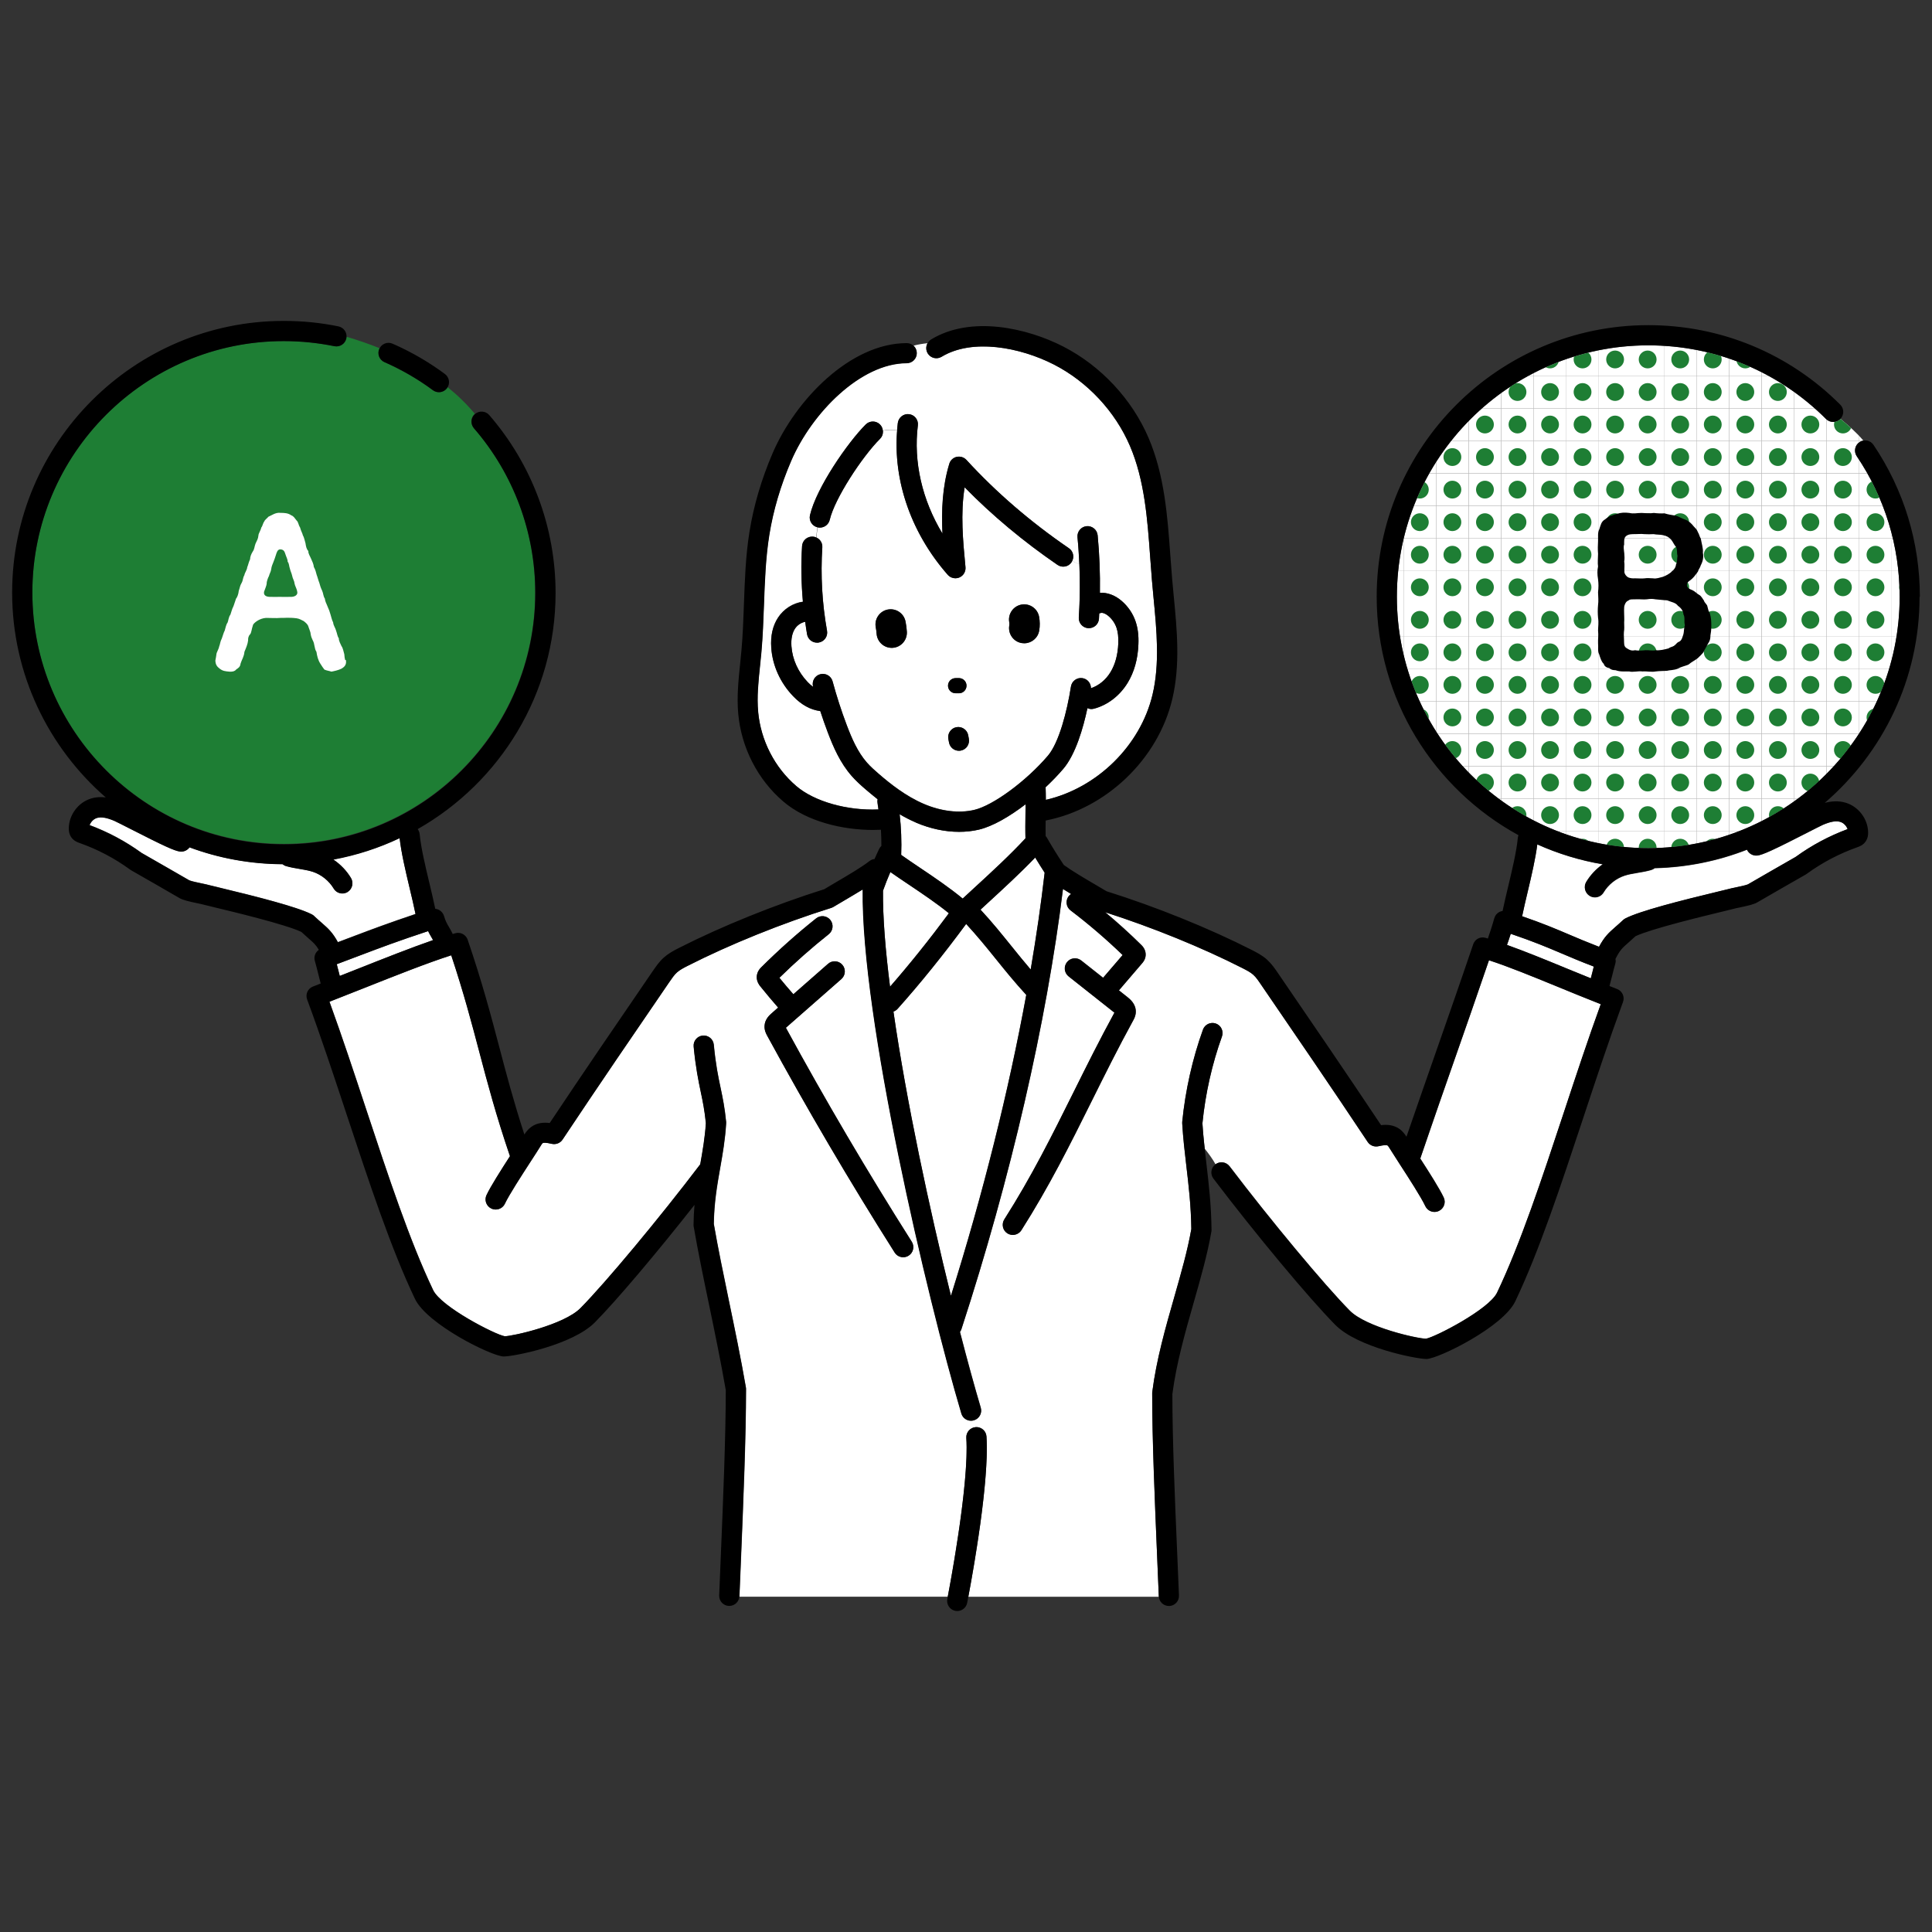 <?xml version="1.0" encoding="UTF-8"?><svg id="_レイヤー_2" xmlns="http://www.w3.org/2000/svg" xmlns:xlink="http://www.w3.org/1999/xlink" viewBox="0 0 299.1 299.1"><rect x="0" y="0" width="299.1" height="299.1" fill="#333333" stroke="none"/><defs><style>.cls-1{fill:#fff;}.cls-2{fill:none;}.cls-3{fill:#1e7e34;}.cls-4{clip-path:url(#clippath);}</style><clipPath id="clippath"><path class="cls-2" d="M284.93,64.83s-.01.03-.02.04c-.61.61-1.6.61-2.21,0-7.35-7.35-17.12-11.4-27.52-11.4-21.46,0-38.92,17.46-38.92,38.92s17.46,38.92,38.92,38.92,38.92-17.46,38.92-38.92c0-7.8-2.3-15.32-6.65-21.76-.48-.72-.29-1.69.42-2.17.19-.13.4-.21.61-.24-1.05-1.26-2.3-2.32-3.55-3.38Z"/></clipPath></defs><g id="_レイヤー_1-2"><rect class="cls-2" width="299.1" height="299.1"/><path class="cls-1" d="M52.32,149.99c.09.37.19.74.28,1.1.88-.35,1.77-.7,2.63-1.04,4.26-1.69,8.34-3.31,11.81-4.51-.08-.14-.16-.28-.25-.44-.17-.29-.35-.59-.52-.95-4.7,1.55-7.24,2.51-10.64,3.8-1.06.4-2.2.83-3.5,1.32.06.24.12.48.18.72Z"/><path class="cls-1" d="M161.73,135.1c-.5-.77-.99-1.55-1.47-2.35-2.3,2.4-4.94,4.83-7.33,7.02-.39.36-.77.71-1.14,1.05,1.8,1.94,3.32,3.82,4.79,5.65.95,1.18,1.93,2.39,2.98,3.62.88-5.16,1.61-10.18,2.16-14.99Z"/><path class="cls-1" d="M53.8,138.08c-.25.15-.53.22-.8.22-.53,0-1.05-.27-1.34-.76-.73-1.21-1.91-2.16-3.25-2.6-.62-.21-1.3-.32-2.03-.44-.67-.11-1.36-.23-2.07-.43-.22-.06-.41-.17-.57-.3-5.06-.02-9.91-.94-14.4-2.61-.33.45-.89.72-1.47.65-.84-.09-2.51-.86-7.75-3.54-1.05-.54-2.05-1.05-2.38-1.2-1.18-.52-2.07-.67-2.73-.47-.52.16-.95.61-1.14,1.12,2.91,1.09,5.6,2.53,8.05,4.31,2.58,1.47,4.96,2.84,7.34,4.22.33.16,1.43.39,1.96.5.5.1.93.2,1.18.27.16.05.71.18,1.52.37,5.82,1.4,12.07,2.99,14.35,4.15.13.07.25.15.36.25.47.45.86.78,1.19,1.07,1.06.92,1.68,1.5,2.49,2.98.79-.3,1.53-.58,2.23-.84,3.08-1.17,5.61-2.12,9.79-3.52-.24-1.2-.57-2.58-.92-4.05-.64-2.69-1.29-5.45-1.54-7.71-3.22,1.53-6.67,2.65-10.27,3.32,1.11.75,2.06,1.73,2.74,2.87.44.74.2,1.7-.54,2.15Z"/><path class="cls-1" d="M165.89,87.05c-.49.71-1.46.89-2.17.41-5.28-3.62-10.11-7.65-14.38-12.01-.67,4.05-.26,8.27.13,12.37.06.67-.31,1.32-.94,1.58-.2.09-.41.13-.62.13-.44,0-.87-.19-1.18-.53-5.65-6.44-8.47-14.53-7.83-22.37-.74-.08-1.48-.12-2.22.05.04.45-.08.91-.43,1.25-2.8,2.8-7.03,9.26-7.79,12.54-.17.72-.81,1.21-1.52,1.21-.12,0-.24-.01-.36-.04,0,0,0,0,0,0-.07.52-.14,1.05-.19,1.57.58.26.97.85.92,1.52-.28,4.31-.03,8.65.73,12.92.15.85-.41,1.66-1.27,1.81-.09.02-.19.02-.28.02-.74,0-1.4-.53-1.54-1.29-.11-.64-.19-1.29-.29-1.94-.61.11-1.21.5-1.58,1.06-.44.68-.63,1.59-.55,2.73.14,2.03,1.03,4,2.51,5.54.23.25.52.51.84.74,0,0,0-.02,0-.03-.23-.83.27-1.69,1.1-1.92.83-.22,1.69.27,1.92,1.1.62,2.28,1.35,4.56,2.19,6.77.77,2.04,1.68,4.15,3.11,5.79.55.63,1.21,1.22,1.83,1.75,1.78,1.54,4.19,3.46,6.99,4.66,2.68,1.15,5.46,1.48,7.81.93,2.93-.69,8.05-4.46,11.41-8.4,1.71-2.01,2.96-6.84,3.56-10.69.13-.85.93-1.44,1.78-1.31.78.12,1.33.8,1.32,1.56,1.19-.4,2.28-1.27,3.02-2.48.74-1.21,1.14-2.7,1.21-4.44.04-1-.05-1.77-.27-2.43-.24-.7-.67-1.34-1.25-1.83-.48-.41-.94-.55-1.16-.48-.09.03-.18.05-.27.07-.02.28-.02.56-.04.83-.05.83-.74,1.46-1.56,1.46-.03,0-.07,0-.1,0-.86-.06-1.51-.8-1.46-1.66.18-2.72.19-5.47.08-8.2-.37-.17-.75-.34-1.1-.56-.03.07-.07.14-.11.2ZM138.19,100.29s-.09,0-.14,0c-1.23,0-2.27-.96-2.34-2.21-.02-.32-.06-.64-.12-.95-.26-1.27.56-2.51,1.83-2.77,1.27-.25,2.51.56,2.77,1.83.11.53.18,1.07.21,1.61.07,1.29-.92,2.4-2.21,2.48ZM147.94,104.98h.52s0,0,0,0c.65,0,1.17.52,1.17,1.17,0,.65-.52,1.17-1.17,1.18h-.53c-.65,0-1.17-.52-1.17-1.17s.52-1.17,1.17-1.17ZM148.76,116.2c-.1.02-.2.03-.3.03-.73,0-1.39-.52-1.53-1.27l-.11-.55c-.16-.85.4-1.67,1.24-1.83.85-.16,1.67.4,1.83,1.24l.1.55c.16.85-.39,1.67-1.24,1.83ZM160.88,97.62c-.19,1.15-1.18,1.96-2.31,1.96-.13,0-.26-.01-.39-.03-1.28-.21-2.14-1.42-1.93-2.7.03-.17.03-.34,0-.52-.24-1.27.6-2.5,1.88-2.74,1.27-.24,2.5.6,2.74,1.88.13.71.14,1.43.02,2.14Z"/><path class="cls-1" d="M178.59,92.6c-.09-.91-.17-1.82-.25-2.73-.1-1.22-.19-2.45-.28-3.68-.42-5.82-.86-11.85-3.12-17.13-2.29-5.35-6.58-9.95-11.76-12.61-5.24-2.69-12.65-4.1-17.41-1.21-.74.45-1.7.21-2.15-.53-.3-.5-.29-1.11-.02-1.58-.74.08-1.48.2-2.17.38.3.28.48.68.48,1.13,0,.86-.7,1.56-1.56,1.56-7.12,0-14.69,7.69-17.89,15.13-1.63,3.8-2.77,7.65-3.38,11.44-.57,3.54-.7,7.24-.83,10.81-.09,2.42-.18,4.92-.4,7.39-.06.7-.14,1.4-.21,2.09-.26,2.47-.5,4.81-.29,7.13.41,4.44,2.56,8.62,5.9,11.48,2.82,2.42,7.92,3.84,12.73,3.63-.05-.33-.09-.66-.14-.99-.04-.2-.03-.4.01-.59-.69-.54-1.32-1.07-1.89-1.56-.71-.61-1.46-1.28-2.14-2.06-1.76-2.01-2.81-4.43-3.69-6.74-.41-1.09-.79-2.19-1.16-3.3-1.47-.16-2.92-.95-4.22-2.32-1.98-2.07-3.17-4.73-3.36-7.48-.13-1.84.23-3.41,1.06-4.67.89-1.35,2.32-2.24,3.84-2.45-.25-2.87-.31-5.75-.13-8.62.06-.86.8-1.51,1.66-1.46.19.01.37.06.54.14.05-.52.11-1.05.19-1.57-.84-.2-1.35-1.04-1.16-1.88.99-4.25,5.85-11.27,8.63-14.04.61-.61,1.6-.61,2.21,0,.27.27.4.61.43.96.74-.18,1.48-.14,2.22-.05.03-.38.06-.76.11-1.14.11-.86.89-1.46,1.74-1.36.86.11,1.47.89,1.36,1.74-.7,5.66.67,11.55,3.81,16.75-.17-3.55-.03-7.25,1.06-10.81.16-.54.6-.95,1.15-1.07.54-.12,1.12.05,1.5.47,4.59,5.01,9.93,9.61,15.86,13.67.65.44.85,1.28.52,1.97.35.21.73.39,1.1.56-.06-1.41-.14-2.83-.28-4.23-.08-.86.55-1.62,1.41-1.71.85-.08,1.62.55,1.71,1.41.29,2.95.4,5.94.35,8.91,1.11-.08,2.31.34,3.35,1.23,1,.86,1.75,1.96,2.17,3.19.35,1.02.5,2.19.44,3.57-.09,2.28-.65,4.28-1.67,5.95-1.22,2-3.13,3.46-5.23,4-.13.03-.26.05-.39.05-.21,0-.41-.06-.6-.14-.66,3.07-1.83,7.16-3.74,9.4-.79.93-1.73,1.9-2.75,2.86,0,.05.02.09.02.14.02.53.03,1.14.03,1.8,7.92-1.82,14.64-8.38,16.52-16.3,1.14-4.79.64-9.95.16-14.94Z"/><path class="cls-3" d="M69.28,59.95s-.05.09-.08.13c-.31.42-.78.63-1.26.63-.32,0-.65-.1-.93-.31-2.33-1.72-4.85-3.18-7.49-4.34-.79-.35-1.15-1.27-.8-2.06.01-.03.03-.06.05-.09-1.69-.68-3.41-1.27-5.13-1.78,0,.08,0,.16-.02.24-.17.85-1,1.39-1.85,1.22-2.56-.52-5.2-.79-7.84-.79-21.46,0-38.92,17.46-38.92,38.92s17.46,38.92,38.92,38.92,38.92-17.46,38.92-38.92c0-9.36-3.37-18.41-9.5-25.48-.56-.65-.49-1.62.15-2.19-1.25-1.5-2.66-2.87-4.2-4.11Z"/><g class="cls-4"><rect class="cls-2" x="292.87" y="53.13" width="5.04" height="5.04"/><rect class="cls-1" x="292.87" y="53.13" width="5.04" height="5.04"/><circle class="cls-3" cx="295.39" cy="55.65" r="1.38"/><rect class="cls-2" x="292.87" y="58.17" width="5.04" height="5.04"/><rect class="cls-1" x="292.87" y="58.17" width="5.04" height="5.04"/><circle class="cls-3" cx="295.39" cy="60.69" r="1.38"/><rect class="cls-2" x="292.87" y="63.21" width="5.04" height="5.04"/><rect class="cls-1" x="292.87" y="63.21" width="5.04" height="5.04"/><circle class="cls-3" cx="295.39" cy="65.72" r="1.38"/><rect class="cls-2" x="292.87" y="68.24" width="5.04" height="5.04"/><rect class="cls-1" x="292.87" y="68.24" width="5.04" height="5.04"/><circle class="cls-3" cx="295.39" cy="70.76" r="1.38"/><rect class="cls-2" x="292.87" y="73.28" width="5.04" height="5.04"/><rect class="cls-1" x="292.87" y="73.28" width="5.04" height="5.04"/><circle class="cls-3" cx="295.39" cy="75.8" r="1.38"/><rect class="cls-2" x="292.87" y="78.32" width="5.04" height="5.04"/><rect class="cls-1" x="292.87" y="78.32" width="5.04" height="5.04"/><circle class="cls-3" cx="295.39" cy="80.84" r="1.38"/><rect class="cls-2" x="292.87" y="83.36" width="5.04" height="5.04"/><rect class="cls-1" x="292.87" y="83.36" width="5.04" height="5.04"/><circle class="cls-3" cx="295.39" cy="85.88" r="1.38"/><rect class="cls-2" x="292.87" y="88.4" width="5.04" height="5.04"/><rect class="cls-1" x="292.87" y="88.4" width="5.04" height="5.04"/><circle class="cls-3" cx="295.39" cy="90.92" r="1.38"/><rect class="cls-2" x="292.87" y="93.44" width="5.04" height="5.04"/><rect class="cls-1" x="292.87" y="93.44" width="5.04" height="5.04"/><circle class="cls-3" cx="295.39" cy="95.96" r="1.38"/><rect class="cls-2" x="292.87" y="98.48" width="5.04" height="5.04"/><rect class="cls-1" x="292.87" y="98.48" width="5.04" height="5.04"/><circle class="cls-3" cx="295.39" cy="100.99" r="1.38"/><rect class="cls-2" x="292.87" y="103.51" width="5.04" height="5.04"/><rect class="cls-1" x="292.87" y="103.51" width="5.04" height="5.04"/><circle class="cls-3" cx="295.39" cy="106.03" r="1.38"/><rect class="cls-2" x="292.87" y="108.55" width="5.04" height="5.04"/><rect class="cls-1" x="292.87" y="108.55" width="5.04" height="5.04"/><circle class="cls-3" cx="295.39" cy="111.07" r="1.38"/><rect class="cls-2" x="292.87" y="113.59" width="5.04" height="5.04"/><rect class="cls-1" x="292.87" y="113.59" width="5.04" height="5.04"/><circle class="cls-3" cx="295.39" cy="116.11" r="1.38"/><rect class="cls-2" x="292.87" y="118.63" width="5.04" height="5.04"/><rect class="cls-1" x="292.87" y="118.63" width="5.04" height="5.04"/><circle class="cls-3" cx="295.39" cy="121.15" r="1.38"/><rect class="cls-2" x="292.87" y="123.67" width="5.04" height="5.04"/><rect class="cls-1" x="292.87" y="123.67" width="5.04" height="5.04"/><circle class="cls-3" cx="295.39" cy="126.19" r="1.38"/><rect class="cls-2" x="292.87" y="128.71" width="5.04" height="5.04"/><rect class="cls-1" x="292.87" y="128.71" width="5.04" height="5.04"/><circle class="cls-3" cx="295.39" cy="131.23" r="1.38"/><rect class="cls-2" x="287.83" y="53.13" width="5.04" height="5.04"/><rect class="cls-1" x="287.83" y="53.13" width="5.04" height="5.04"/><circle class="cls-3" cx="290.35" cy="55.65" r="1.38"/><rect class="cls-2" x="287.83" y="58.17" width="5.04" height="5.04"/><rect class="cls-1" x="287.83" y="58.17" width="5.04" height="5.04"/><circle class="cls-3" cx="290.35" cy="60.69" r="1.38"/><rect class="cls-2" x="287.83" y="63.21" width="5.04" height="5.04"/><rect class="cls-1" x="287.83" y="63.21" width="5.04" height="5.04"/><circle class="cls-3" cx="290.35" cy="65.72" r="1.38"/><rect class="cls-2" x="287.83" y="68.24" width="5.04" height="5.04"/><rect class="cls-1" x="287.83" y="68.24" width="5.04" height="5.04"/><circle class="cls-3" cx="290.35" cy="70.76" r="1.38"/><rect class="cls-2" x="287.83" y="73.28" width="5.04" height="5.04"/><rect class="cls-1" x="287.83" y="73.28" width="5.04" height="5.04"/><circle class="cls-3" cx="290.35" cy="75.8" r="1.38"/><rect class="cls-2" x="287.83" y="78.32" width="5.04" height="5.04"/><rect class="cls-1" x="287.83" y="78.32" width="5.04" height="5.04"/><circle class="cls-3" cx="290.35" cy="80.84" r="1.38"/><rect class="cls-2" x="287.83" y="83.36" width="5.04" height="5.04"/><rect class="cls-1" x="287.83" y="83.36" width="5.04" height="5.04"/><circle class="cls-3" cx="290.35" cy="85.88" r="1.38"/><rect class="cls-2" x="287.83" y="88.4" width="5.04" height="5.04"/><rect class="cls-1" x="287.83" y="88.4" width="5.04" height="5.04"/><circle class="cls-3" cx="290.35" cy="90.92" r="1.38"/><rect class="cls-2" x="287.83" y="93.44" width="5.04" height="5.04"/><rect class="cls-1" x="287.83" y="93.44" width="5.04" height="5.04"/><circle class="cls-3" cx="290.35" cy="95.96" r="1.38"/><rect class="cls-2" x="287.83" y="98.48" width="5.04" height="5.04"/><rect class="cls-1" x="287.83" y="98.48" width="5.04" height="5.04"/><circle class="cls-3" cx="290.35" cy="100.99" r="1.38"/><rect class="cls-2" x="287.83" y="103.51" width="5.04" height="5.04"/><rect class="cls-1" x="287.83" y="103.51" width="5.04" height="5.04"/><circle class="cls-3" cx="290.35" cy="106.03" r="1.38"/><rect class="cls-2" x="287.83" y="108.55" width="5.04" height="5.04"/><rect class="cls-1" x="287.83" y="108.55" width="5.04" height="5.04"/><circle class="cls-3" cx="290.35" cy="111.07" r="1.38"/><rect class="cls-2" x="287.83" y="113.59" width="5.04" height="5.04"/><rect class="cls-1" x="287.83" y="113.59" width="5.04" height="5.04"/><circle class="cls-3" cx="290.35" cy="116.11" r="1.38"/><rect class="cls-2" x="287.83" y="118.63" width="5.04" height="5.04"/><rect class="cls-1" x="287.83" y="118.63" width="5.04" height="5.04"/><circle class="cls-3" cx="290.35" cy="121.15" r="1.38"/><rect class="cls-2" x="287.83" y="123.67" width="5.04" height="5.04"/><rect class="cls-1" x="287.83" y="123.67" width="5.04" height="5.04"/><circle class="cls-3" cx="290.35" cy="126.19" r="1.38"/><rect class="cls-2" x="287.83" y="128.71" width="5.04" height="5.04"/><rect class="cls-1" x="287.83" y="128.71" width="5.04" height="5.04"/><circle class="cls-3" cx="290.35" cy="131.23" r="1.38"/><rect class="cls-2" x="282.79" y="53.13" width="5.04" height="5.04"/><rect class="cls-1" x="282.79" y="53.13" width="5.04" height="5.04"/><circle class="cls-3" cx="285.31" cy="55.65" r="1.38"/><rect class="cls-2" x="282.79" y="58.17" width="5.04" height="5.04"/><rect class="cls-1" x="282.79" y="58.17" width="5.04" height="5.04"/><circle class="cls-3" cx="285.31" cy="60.69" r="1.38"/><rect class="cls-2" x="282.79" y="63.21" width="5.04" height="5.04"/><rect class="cls-1" x="282.79" y="63.21" width="5.04" height="5.04"/><circle class="cls-3" cx="285.31" cy="65.72" r="1.38"/><rect class="cls-2" x="282.79" y="68.24" width="5.04" height="5.04"/><rect class="cls-1" x="282.79" y="68.24" width="5.04" height="5.04"/><circle class="cls-3" cx="285.31" cy="70.76" r="1.38"/><rect class="cls-2" x="282.79" y="73.28" width="5.04" height="5.04"/><rect class="cls-1" x="282.79" y="73.28" width="5.04" height="5.04"/><circle class="cls-3" cx="285.31" cy="75.8" r="1.38"/><rect class="cls-2" x="282.79" y="78.32" width="5.04" height="5.04"/><rect class="cls-1" x="282.79" y="78.32" width="5.04" height="5.04"/><circle class="cls-3" cx="285.31" cy="80.84" r="1.38"/><rect class="cls-2" x="282.79" y="83.36" width="5.04" height="5.04"/><rect class="cls-1" x="282.79" y="83.36" width="5.04" height="5.04"/><circle class="cls-3" cx="285.31" cy="85.88" r="1.38"/><rect class="cls-2" x="282.79" y="88.4" width="5.04" height="5.04"/><rect class="cls-1" x="282.79" y="88.4" width="5.04" height="5.04"/><circle class="cls-3" cx="285.31" cy="90.92" r="1.38"/><rect class="cls-2" x="282.79" y="93.44" width="5.04" height="5.04"/><rect class="cls-1" x="282.79" y="93.44" width="5.04" height="5.04"/><circle class="cls-3" cx="285.31" cy="95.96" r="1.38"/><rect class="cls-2" x="282.79" y="98.48" width="5.04" height="5.04"/><rect class="cls-1" x="282.79" y="98.48" width="5.04" height="5.04"/><circle class="cls-3" cx="285.31" cy="100.99" r="1.38"/><rect class="cls-2" x="282.79" y="103.51" width="5.04" height="5.04"/><rect class="cls-1" x="282.79" y="103.51" width="5.04" height="5.04"/><circle class="cls-3" cx="285.31" cy="106.03" r="1.38"/><rect class="cls-2" x="282.79" y="108.55" width="5.04" height="5.04"/><rect class="cls-1" x="282.79" y="108.55" width="5.04" height="5.04"/><circle class="cls-3" cx="285.31" cy="111.07" r="1.38"/><rect class="cls-2" x="282.79" y="113.59" width="5.04" height="5.04"/><rect class="cls-1" x="282.79" y="113.59" width="5.04" height="5.04"/><circle class="cls-3" cx="285.31" cy="116.11" r="1.38"/><rect class="cls-2" x="282.79" y="118.63" width="5.04" height="5.04"/><rect class="cls-1" x="282.79" y="118.63" width="5.04" height="5.04"/><circle class="cls-3" cx="285.31" cy="121.15" r="1.38"/><rect class="cls-2" x="282.79" y="123.67" width="5.04" height="5.04"/><rect class="cls-1" x="282.79" y="123.67" width="5.04" height="5.04"/><circle class="cls-3" cx="285.31" cy="126.19" r="1.38"/><rect class="cls-2" x="282.79" y="128.71" width="5.04" height="5.04"/><rect class="cls-1" x="282.79" y="128.71" width="5.04" height="5.04"/><circle class="cls-3" cx="285.31" cy="131.23" r="1.38"/><rect class="cls-2" x="277.75" y="53.13" width="5.04" height="5.04"/><rect class="cls-1" x="277.75" y="53.13" width="5.04" height="5.04"/><circle class="cls-3" cx="280.27" cy="55.65" r="1.38"/><rect class="cls-2" x="277.75" y="58.17" width="5.04" height="5.04"/><rect class="cls-1" x="277.75" y="58.17" width="5.04" height="5.04"/><circle class="cls-3" cx="280.27" cy="60.69" r="1.38"/><rect class="cls-2" x="277.75" y="63.21" width="5.04" height="5.04"/><rect class="cls-1" x="277.75" y="63.21" width="5.04" height="5.04"/><circle class="cls-3" cx="280.27" cy="65.72" r="1.38"/><rect class="cls-2" x="277.75" y="68.24" width="5.04" height="5.04"/><rect class="cls-1" x="277.75" y="68.24" width="5.04" height="5.04"/><circle class="cls-3" cx="280.27" cy="70.76" r="1.38"/><rect class="cls-2" x="277.75" y="73.28" width="5.04" height="5.04"/><rect class="cls-1" x="277.75" y="73.28" width="5.04" height="5.04"/><circle class="cls-3" cx="280.27" cy="75.8" r="1.38"/><rect class="cls-2" x="277.75" y="78.32" width="5.04" height="5.04"/><rect class="cls-1" x="277.75" y="78.32" width="5.04" height="5.04"/><circle class="cls-3" cx="280.27" cy="80.84" r="1.38"/><rect class="cls-2" x="277.75" y="83.36" width="5.04" height="5.04"/><rect class="cls-1" x="277.75" y="83.36" width="5.04" height="5.04"/><circle class="cls-3" cx="280.27" cy="85.88" r="1.38"/><rect class="cls-2" x="277.75" y="88.4" width="5.04" height="5.04"/><rect class="cls-1" x="277.75" y="88.4" width="5.04" height="5.04"/><circle class="cls-3" cx="280.27" cy="90.92" r="1.38"/><rect class="cls-2" x="277.75" y="93.44" width="5.04" height="5.04"/><rect class="cls-1" x="277.75" y="93.44" width="5.04" height="5.04"/><circle class="cls-3" cx="280.27" cy="95.96" r="1.38"/><rect class="cls-2" x="277.75" y="98.48" width="5.04" height="5.04"/><rect class="cls-1" x="277.75" y="98.48" width="5.04" height="5.04"/><circle class="cls-3" cx="280.27" cy="100.99" r="1.38"/><rect class="cls-2" x="277.75" y="103.51" width="5.04" height="5.04"/><rect class="cls-1" x="277.75" y="103.51" width="5.04" height="5.04"/><circle class="cls-3" cx="280.27" cy="106.03" r="1.38"/><rect class="cls-2" x="277.75" y="108.55" width="5.04" height="5.04"/><rect class="cls-1" x="277.75" y="108.55" width="5.04" height="5.04"/><circle class="cls-3" cx="280.27" cy="111.07" r="1.38"/><rect class="cls-2" x="277.75" y="113.59" width="5.04" height="5.04"/><rect class="cls-1" x="277.75" y="113.59" width="5.04" height="5.04"/><circle class="cls-3" cx="280.27" cy="116.11" r="1.38"/><rect class="cls-2" x="277.75" y="118.63" width="5.04" height="5.04"/><rect class="cls-1" x="277.75" y="118.63" width="5.04" height="5.04"/><circle class="cls-3" cx="280.27" cy="121.15" r="1.38"/><rect class="cls-2" x="277.75" y="123.67" width="5.04" height="5.04"/><rect class="cls-1" x="277.75" y="123.67" width="5.04" height="5.04"/><circle class="cls-3" cx="280.27" cy="126.19" r="1.38"/><rect class="cls-2" x="277.75" y="128.71" width="5.04" height="5.04"/><rect class="cls-1" x="277.75" y="128.71" width="5.04" height="5.04"/><circle class="cls-3" cx="280.27" cy="131.23" r="1.38"/><rect class="cls-2" x="272.72" y="53.13" width="5.04" height="5.04"/><rect class="cls-1" x="272.72" y="53.13" width="5.04" height="5.04"/><circle class="cls-3" cx="275.24" cy="55.65" r="1.38"/><rect class="cls-2" x="272.72" y="58.17" width="5.04" height="5.04"/><rect class="cls-1" x="272.72" y="58.17" width="5.04" height="5.04"/><circle class="cls-3" cx="275.24" cy="60.69" r="1.38"/><rect class="cls-2" x="272.72" y="63.21" width="5.04" height="5.04"/><rect class="cls-1" x="272.72" y="63.21" width="5.04" height="5.04"/><circle class="cls-3" cx="275.24" cy="65.72" r="1.38"/><rect class="cls-2" x="272.72" y="68.24" width="5.04" height="5.04"/><rect class="cls-1" x="272.72" y="68.24" width="5.04" height="5.04"/><circle class="cls-3" cx="275.24" cy="70.76" r="1.38"/><rect class="cls-2" x="272.72" y="73.28" width="5.04" height="5.04"/><rect class="cls-1" x="272.72" y="73.28" width="5.04" height="5.04"/><circle class="cls-3" cx="275.24" cy="75.8" r="1.38"/><rect class="cls-2" x="272.72" y="78.32" width="5.04" height="5.04"/><rect class="cls-1" x="272.72" y="78.32" width="5.04" height="5.04"/><circle class="cls-3" cx="275.24" cy="80.84" r="1.38"/><rect class="cls-2" x="272.72" y="83.36" width="5.04" height="5.04"/><rect class="cls-1" x="272.72" y="83.36" width="5.04" height="5.04"/><circle class="cls-3" cx="275.24" cy="85.88" r="1.38"/><rect class="cls-2" x="272.72" y="88.4" width="5.04" height="5.04"/><rect class="cls-1" x="272.72" y="88.4" width="5.04" height="5.04"/><circle class="cls-3" cx="275.24" cy="90.92" r="1.38"/><rect class="cls-2" x="272.72" y="93.44" width="5.04" height="5.04"/><rect class="cls-1" x="272.72" y="93.44" width="5.04" height="5.04"/><circle class="cls-3" cx="275.24" cy="95.96" r="1.38"/><rect class="cls-2" x="272.72" y="98.48" width="5.04" height="5.04"/><rect class="cls-1" x="272.72" y="98.48" width="5.04" height="5.04"/><circle class="cls-3" cx="275.24" cy="100.99" r="1.38"/><rect class="cls-2" x="272.72" y="103.51" width="5.04" height="5.04"/><rect class="cls-1" x="272.72" y="103.51" width="5.04" height="5.04"/><circle class="cls-3" cx="275.24" cy="106.03" r="1.38"/><rect class="cls-2" x="272.72" y="108.55" width="5.04" height="5.04"/><rect class="cls-1" x="272.72" y="108.55" width="5.04" height="5.04"/><circle class="cls-3" cx="275.24" cy="111.07" r="1.38"/><rect class="cls-2" x="272.72" y="113.59" width="5.04" height="5.04"/><rect class="cls-1" x="272.72" y="113.59" width="5.04" height="5.04"/><circle class="cls-3" cx="275.24" cy="116.11" r="1.38"/><rect class="cls-2" x="272.72" y="118.63" width="5.04" height="5.04"/><rect class="cls-1" x="272.72" y="118.63" width="5.04" height="5.04"/><circle class="cls-3" cx="275.24" cy="121.15" r="1.38"/><rect class="cls-2" x="272.72" y="123.67" width="5.04" height="5.04"/><rect class="cls-1" x="272.72" y="123.67" width="5.04" height="5.04"/><circle class="cls-3" cx="275.24" cy="126.19" r="1.38"/><rect class="cls-2" x="272.72" y="128.71" width="5.04" height="5.04"/><rect class="cls-1" x="272.72" y="128.71" width="5.04" height="5.04"/><circle class="cls-3" cx="275.24" cy="131.23" r="1.38"/><rect class="cls-2" x="267.68" y="53.13" width="5.04" height="5.04"/><rect class="cls-1" x="267.68" y="53.13" width="5.04" height="5.04"/><circle class="cls-3" cx="270.2" cy="55.65" r="1.38"/><rect class="cls-2" x="267.68" y="58.17" width="5.04" height="5.04"/><rect class="cls-1" x="267.68" y="58.17" width="5.04" height="5.04"/><circle class="cls-3" cx="270.2" cy="60.69" r="1.38"/><rect class="cls-2" x="267.68" y="63.21" width="5.04" height="5.04"/><rect class="cls-1" x="267.68" y="63.21" width="5.04" height="5.04"/><circle class="cls-3" cx="270.2" cy="65.72" r="1.38"/><rect class="cls-2" x="267.68" y="68.24" width="5.04" height="5.04"/><rect class="cls-1" x="267.68" y="68.24" width="5.04" height="5.04"/><circle class="cls-3" cx="270.2" cy="70.76" r="1.38"/><rect class="cls-2" x="267.68" y="73.28" width="5.04" height="5.04"/><rect class="cls-1" x="267.68" y="73.28" width="5.04" height="5.04"/><circle class="cls-3" cx="270.2" cy="75.8" r="1.38"/><rect class="cls-2" x="267.68" y="78.32" width="5.04" height="5.04"/><rect class="cls-1" x="267.68" y="78.32" width="5.04" height="5.04"/><circle class="cls-3" cx="270.2" cy="80.84" r="1.38"/><rect class="cls-2" x="267.68" y="83.36" width="5.04" height="5.04"/><rect class="cls-1" x="267.68" y="83.36" width="5.04" height="5.04"/><circle class="cls-3" cx="270.2" cy="85.88" r="1.38"/><rect class="cls-2" x="267.68" y="88.4" width="5.04" height="5.04"/><rect class="cls-1" x="267.68" y="88.4" width="5.04" height="5.04"/><circle class="cls-3" cx="270.2" cy="90.92" r="1.38"/><rect class="cls-2" x="267.68" y="93.44" width="5.04" height="5.04"/><rect class="cls-1" x="267.68" y="93.44" width="5.04" height="5.04"/><circle class="cls-3" cx="270.2" cy="95.96" r="1.38"/><rect class="cls-2" x="267.68" y="98.48" width="5.04" height="5.04"/><rect class="cls-1" x="267.68" y="98.48" width="5.04" height="5.04"/><circle class="cls-3" cx="270.2" cy="100.99" r="1.38"/><rect class="cls-2" x="267.68" y="103.51" width="5.04" height="5.04"/><rect class="cls-1" x="267.68" y="103.51" width="5.04" height="5.04"/><circle class="cls-3" cx="270.2" cy="106.03" r="1.38"/><rect class="cls-2" x="267.68" y="108.55" width="5.04" height="5.04"/><rect class="cls-1" x="267.68" y="108.55" width="5.04" height="5.04"/><circle class="cls-3" cx="270.2" cy="111.07" r="1.38"/><rect class="cls-2" x="267.68" y="113.59" width="5.04" height="5.04"/><rect class="cls-1" x="267.68" y="113.59" width="5.04" height="5.04"/><circle class="cls-3" cx="270.2" cy="116.11" r="1.38"/><rect class="cls-2" x="267.68" y="118.63" width="5.04" height="5.04"/><rect class="cls-1" x="267.68" y="118.63" width="5.04" height="5.04"/><circle class="cls-3" cx="270.2" cy="121.15" r="1.38"/><rect class="cls-2" x="267.68" y="123.67" width="5.04" height="5.04"/><rect class="cls-1" x="267.68" y="123.67" width="5.04" height="5.04"/><circle class="cls-3" cx="270.2" cy="126.19" r="1.38"/><rect class="cls-2" x="267.68" y="128.71" width="5.04" height="5.04"/><rect class="cls-1" x="267.68" y="128.71" width="5.04" height="5.04"/><circle class="cls-3" cx="270.2" cy="131.23" r="1.38"/><rect class="cls-2" x="262.64" y="53.13" width="5.04" height="5.04"/><rect class="cls-1" x="262.64" y="53.13" width="5.04" height="5.04"/><circle class="cls-3" cx="265.16" cy="55.65" r="1.38"/><rect class="cls-2" x="262.64" y="58.17" width="5.04" height="5.04"/><rect class="cls-1" x="262.64" y="58.17" width="5.04" height="5.04"/><circle class="cls-3" cx="265.16" cy="60.69" r="1.38"/><rect class="cls-2" x="262.64" y="63.21" width="5.04" height="5.04"/><rect class="cls-1" x="262.64" y="63.21" width="5.04" height="5.04"/><circle class="cls-3" cx="265.16" cy="65.72" r="1.38"/><rect class="cls-2" x="262.64" y="68.24" width="5.04" height="5.04"/><rect class="cls-1" x="262.64" y="68.24" width="5.04" height="5.04"/><circle class="cls-3" cx="265.16" cy="70.76" r="1.38"/><rect class="cls-2" x="262.64" y="73.28" width="5.04" height="5.04"/><rect class="cls-1" x="262.64" y="73.28" width="5.04" height="5.04"/><circle class="cls-3" cx="265.16" cy="75.8" r="1.38"/><rect class="cls-2" x="262.64" y="78.32" width="5.04" height="5.04"/><rect class="cls-1" x="262.64" y="78.32" width="5.04" height="5.04"/><circle class="cls-3" cx="265.16" cy="80.84" r="1.38"/><rect class="cls-2" x="262.64" y="83.36" width="5.04" height="5.04"/><rect class="cls-1" x="262.64" y="83.36" width="5.04" height="5.04"/><circle class="cls-3" cx="265.16" cy="85.88" r="1.38"/><rect class="cls-2" x="262.64" y="88.4" width="5.04" height="5.04"/><rect class="cls-1" x="262.64" y="88.4" width="5.04" height="5.04"/><circle class="cls-3" cx="265.16" cy="90.92" r="1.38"/><rect class="cls-2" x="262.64" y="93.44" width="5.04" height="5.04"/><rect class="cls-1" x="262.64" y="93.44" width="5.04" height="5.04"/><circle class="cls-3" cx="265.16" cy="95.96" r="1.38"/><rect class="cls-2" x="262.64" y="98.48" width="5.04" height="5.04"/><rect class="cls-1" x="262.64" y="98.48" width="5.04" height="5.04"/><circle class="cls-3" cx="265.16" cy="100.99" r="1.38"/><rect class="cls-2" x="262.64" y="103.51" width="5.04" height="5.04"/><rect class="cls-1" x="262.64" y="103.51" width="5.04" height="5.04"/><circle class="cls-3" cx="265.16" cy="106.03" r="1.38"/><rect class="cls-2" x="262.64" y="108.55" width="5.04" height="5.04"/><rect class="cls-1" x="262.64" y="108.55" width="5.04" height="5.04"/><circle class="cls-3" cx="265.16" cy="111.07" r="1.38"/><rect class="cls-2" x="262.64" y="113.59" width="5.04" height="5.04"/><rect class="cls-1" x="262.64" y="113.59" width="5.04" height="5.04"/><circle class="cls-3" cx="265.16" cy="116.11" r="1.38"/><rect class="cls-2" x="262.64" y="118.63" width="5.04" height="5.04"/><rect class="cls-1" x="262.64" y="118.63" width="5.04" height="5.04"/><circle class="cls-3" cx="265.16" cy="121.15" r="1.38"/><rect class="cls-2" x="262.64" y="123.67" width="5.04" height="5.04"/><rect class="cls-1" x="262.64" y="123.67" width="5.04" height="5.04"/><circle class="cls-3" cx="265.16" cy="126.19" r="1.38"/><rect class="cls-2" x="262.64" y="128.71" width="5.04" height="5.04"/><rect class="cls-1" x="262.64" y="128.71" width="5.04" height="5.04"/><circle class="cls-3" cx="265.16" cy="131.23" r="1.38"/><rect class="cls-2" x="257.6" y="53.13" width="5.04" height="5.04"/><rect class="cls-1" x="257.6" y="53.13" width="5.04" height="5.04"/><circle class="cls-3" cx="260.12" cy="55.65" r="1.38"/><rect class="cls-2" x="257.6" y="58.17" width="5.04" height="5.04"/><rect class="cls-1" x="257.6" y="58.17" width="5.04" height="5.04"/><circle class="cls-3" cx="260.12" cy="60.69" r="1.38"/><rect class="cls-2" x="257.6" y="63.21" width="5.04" height="5.04"/><rect class="cls-1" x="257.6" y="63.21" width="5.04" height="5.04"/><circle class="cls-3" cx="260.12" cy="65.72" r="1.38"/><rect class="cls-2" x="257.6" y="68.24" width="5.04" height="5.04"/><rect class="cls-1" x="257.6" y="68.24" width="5.04" height="5.04"/><circle class="cls-3" cx="260.12" cy="70.76" r="1.38"/><rect class="cls-2" x="257.6" y="73.28" width="5.04" height="5.04"/><rect class="cls-1" x="257.6" y="73.28" width="5.04" height="5.04"/><circle class="cls-3" cx="260.12" cy="75.8" r="1.38"/><rect class="cls-2" x="257.6" y="78.32" width="5.04" height="5.04"/><rect class="cls-1" x="257.6" y="78.32" width="5.04" height="5.04"/><circle class="cls-3" cx="260.12" cy="80.84" r="1.38"/><rect class="cls-2" x="257.6" y="83.36" width="5.04" height="5.04"/><rect class="cls-1" x="257.6" y="83.36" width="5.04" height="5.04"/><circle class="cls-3" cx="260.12" cy="85.88" r="1.38"/><rect class="cls-2" x="257.6" y="88.4" width="5.04" height="5.04"/><rect class="cls-1" x="257.6" y="88.4" width="5.04" height="5.04"/><circle class="cls-3" cx="260.12" cy="90.92" r="1.38"/><rect class="cls-2" x="257.6" y="93.44" width="5.04" height="5.04"/><rect class="cls-1" x="257.6" y="93.44" width="5.04" height="5.04"/><circle class="cls-3" cx="260.12" cy="95.96" r="1.38"/><rect class="cls-2" x="257.6" y="98.48" width="5.04" height="5.04"/><rect class="cls-1" x="257.6" y="98.48" width="5.04" height="5.04"/><circle class="cls-3" cx="260.12" cy="100.99" r="1.38"/><rect class="cls-2" x="257.6" y="103.51" width="5.04" height="5.04"/><rect class="cls-1" x="257.6" y="103.51" width="5.04" height="5.04"/><circle class="cls-3" cx="260.12" cy="106.03" r="1.38"/><rect class="cls-2" x="257.6" y="108.55" width="5.04" height="5.04"/><rect class="cls-1" x="257.6" y="108.55" width="5.04" height="5.04"/><circle class="cls-3" cx="260.12" cy="111.07" r="1.38"/><rect class="cls-2" x="257.6" y="113.59" width="5.04" height="5.04"/><rect class="cls-1" x="257.6" y="113.59" width="5.04" height="5.04"/><circle class="cls-3" cx="260.12" cy="116.11" r="1.38"/><rect class="cls-2" x="257.6" y="118.63" width="5.04" height="5.04"/><rect class="cls-1" x="257.6" y="118.63" width="5.04" height="5.04"/><circle class="cls-3" cx="260.12" cy="121.15" r="1.38"/><rect class="cls-2" x="257.6" y="123.67" width="5.04" height="5.04"/><rect class="cls-1" x="257.6" y="123.67" width="5.04" height="5.04"/><circle class="cls-3" cx="260.12" cy="126.19" r="1.38"/><rect class="cls-2" x="257.6" y="128.71" width="5.04" height="5.04"/><rect class="cls-1" x="257.6" y="128.71" width="5.04" height="5.04"/><circle class="cls-3" cx="260.12" cy="131.23" r="1.38"/><rect class="cls-2" x="252.56" y="53.13" width="5.04" height="5.04"/><rect class="cls-1" x="252.56" y="53.13" width="5.04" height="5.04"/><circle class="cls-3" cx="255.08" cy="55.65" r="1.38"/><rect class="cls-2" x="252.56" y="58.17" width="5.04" height="5.04"/><rect class="cls-1" x="252.56" y="58.17" width="5.04" height="5.04"/><circle class="cls-3" cx="255.08" cy="60.69" r="1.38"/><rect class="cls-2" x="252.56" y="63.21" width="5.04" height="5.04"/><rect class="cls-1" x="252.56" y="63.21" width="5.04" height="5.04"/><circle class="cls-3" cx="255.08" cy="65.72" r="1.38"/><rect class="cls-2" x="252.56" y="68.24" width="5.04" height="5.04"/><rect class="cls-1" x="252.56" y="68.24" width="5.04" height="5.04"/><circle class="cls-3" cx="255.08" cy="70.76" r="1.38"/><rect class="cls-2" x="252.56" y="73.28" width="5.04" height="5.04"/><rect class="cls-1" x="252.56" y="73.28" width="5.04" height="5.04"/><circle class="cls-3" cx="255.08" cy="75.8" r="1.38"/><rect class="cls-2" x="252.56" y="78.32" width="5.04" height="5.04"/><rect class="cls-1" x="252.56" y="78.32" width="5.04" height="5.04"/><circle class="cls-3" cx="255.08" cy="80.84" r="1.38"/><rect class="cls-2" x="252.56" y="83.36" width="5.04" height="5.04"/><rect class="cls-1" x="252.56" y="83.36" width="5.04" height="5.04"/><circle class="cls-3" cx="255.08" cy="85.88" r="1.38"/><rect class="cls-2" x="252.56" y="88.4" width="5.04" height="5.04"/><rect class="cls-1" x="252.56" y="88.4" width="5.04" height="5.04"/><circle class="cls-3" cx="255.08" cy="90.92" r="1.38"/><rect class="cls-2" x="252.56" y="93.44" width="5.04" height="5.04"/><rect class="cls-1" x="252.56" y="93.44" width="5.04" height="5.04"/><circle class="cls-3" cx="255.08" cy="95.96" r="1.38"/><rect class="cls-2" x="252.56" y="98.48" width="5.04" height="5.04"/><rect class="cls-1" x="252.56" y="98.48" width="5.04" height="5.04"/><circle class="cls-3" cx="255.08" cy="100.99" r="1.38"/><rect class="cls-2" x="252.56" y="103.51" width="5.04" height="5.04"/><rect class="cls-1" x="252.56" y="103.51" width="5.04" height="5.04"/><circle class="cls-3" cx="255.08" cy="106.03" r="1.38"/><rect class="cls-2" x="252.56" y="108.55" width="5.04" height="5.04"/><rect class="cls-1" x="252.56" y="108.55" width="5.04" height="5.04"/><circle class="cls-3" cx="255.08" cy="111.07" r="1.38"/><rect class="cls-2" x="252.56" y="113.59" width="5.04" height="5.04"/><rect class="cls-1" x="252.56" y="113.59" width="5.04" height="5.04"/><circle class="cls-3" cx="255.08" cy="116.11" r="1.38"/><rect class="cls-2" x="252.56" y="118.63" width="5.04" height="5.04"/><rect class="cls-1" x="252.56" y="118.63" width="5.04" height="5.04"/><circle class="cls-3" cx="255.08" cy="121.15" r="1.38"/><rect class="cls-2" x="252.56" y="123.67" width="5.04" height="5.04"/><rect class="cls-1" x="252.56" y="123.67" width="5.04" height="5.04"/><circle class="cls-3" cx="255.08" cy="126.19" r="1.38"/><rect class="cls-2" x="252.56" y="128.71" width="5.04" height="5.04"/><rect class="cls-1" x="252.56" y="128.71" width="5.04" height="5.04"/><circle class="cls-3" cx="255.08" cy="131.23" r="1.38"/><rect class="cls-2" x="247.52" y="53.13" width="5.04" height="5.04"/><rect class="cls-1" x="247.52" y="53.13" width="5.04" height="5.04"/><circle class="cls-3" cx="250.04" cy="55.65" r="1.38"/><rect class="cls-2" x="247.52" y="58.17" width="5.04" height="5.04"/><rect class="cls-1" x="247.52" y="58.17" width="5.04" height="5.04"/><circle class="cls-3" cx="250.04" cy="60.69" r="1.38"/><rect class="cls-2" x="247.52" y="63.21" width="5.04" height="5.04"/><rect class="cls-1" x="247.52" y="63.21" width="5.04" height="5.04"/><circle class="cls-3" cx="250.04" cy="65.72" r="1.38"/><rect class="cls-2" x="247.52" y="68.24" width="5.04" height="5.04"/><rect class="cls-1" x="247.52" y="68.24" width="5.04" height="5.04"/><circle class="cls-3" cx="250.04" cy="70.76" r="1.38"/><rect class="cls-2" x="247.52" y="73.28" width="5.04" height="5.04"/><rect class="cls-1" x="247.52" y="73.28" width="5.04" height="5.04"/><circle class="cls-3" cx="250.04" cy="75.8" r="1.38"/><rect class="cls-2" x="247.52" y="78.32" width="5.04" height="5.04"/><rect class="cls-1" x="247.52" y="78.32" width="5.04" height="5.04"/><circle class="cls-3" cx="250.04" cy="80.84" r="1.38"/><rect class="cls-2" x="247.52" y="83.36" width="5.04" height="5.04"/><rect class="cls-1" x="247.52" y="83.36" width="5.04" height="5.04"/><circle class="cls-3" cx="250.04" cy="85.88" r="1.38"/><rect class="cls-2" x="247.52" y="88.4" width="5.04" height="5.04"/><rect class="cls-1" x="247.52" y="88.4" width="5.04" height="5.04"/><circle class="cls-3" cx="250.04" cy="90.92" r="1.38"/><rect class="cls-2" x="247.52" y="93.44" width="5.04" height="5.04"/><rect class="cls-1" x="247.52" y="93.44" width="5.04" height="5.04"/><circle class="cls-3" cx="250.04" cy="95.96" r="1.38"/><rect class="cls-2" x="247.52" y="98.48" width="5.04" height="5.04"/><rect class="cls-1" x="247.52" y="98.48" width="5.04" height="5.04"/><circle class="cls-3" cx="250.04" cy="100.99" r="1.38"/><rect class="cls-2" x="247.52" y="103.51" width="5.04" height="5.04"/><rect class="cls-1" x="247.52" y="103.51" width="5.04" height="5.04"/><circle class="cls-3" cx="250.04" cy="106.03" r="1.38"/><rect class="cls-2" x="247.52" y="108.55" width="5.04" height="5.04"/><rect class="cls-1" x="247.52" y="108.55" width="5.04" height="5.04"/><circle class="cls-3" cx="250.04" cy="111.07" r="1.38"/><rect class="cls-2" x="247.52" y="113.59" width="5.04" height="5.04"/><rect class="cls-1" x="247.52" y="113.59" width="5.04" height="5.04"/><circle class="cls-3" cx="250.04" cy="116.11" r="1.38"/><rect class="cls-2" x="247.52" y="118.63" width="5.04" height="5.04"/><rect class="cls-1" x="247.52" y="118.63" width="5.04" height="5.04"/><circle class="cls-3" cx="250.04" cy="121.15" r="1.38"/><rect class="cls-2" x="247.52" y="123.67" width="5.04" height="5.04"/><rect class="cls-1" x="247.52" y="123.67" width="5.04" height="5.04"/><circle class="cls-3" cx="250.04" cy="126.19" r="1.38"/><rect class="cls-2" x="247.52" y="128.71" width="5.04" height="5.04"/><rect class="cls-1" x="247.52" y="128.71" width="5.04" height="5.04"/><circle class="cls-3" cx="250.04" cy="131.23" r="1.38"/><rect class="cls-2" x="242.48" y="53.13" width="5.04" height="5.04"/><rect class="cls-1" x="242.48" y="53.13" width="5.04" height="5.04"/><circle class="cls-3" cx="245" cy="55.65" r="1.38"/><rect class="cls-2" x="242.48" y="58.17" width="5.04" height="5.04"/><rect class="cls-1" x="242.48" y="58.17" width="5.04" height="5.04"/><circle class="cls-3" cx="245" cy="60.69" r="1.38"/><rect class="cls-2" x="242.48" y="63.21" width="5.04" height="5.04"/><rect class="cls-1" x="242.48" y="63.21" width="5.04" height="5.04"/><circle class="cls-3" cx="245" cy="65.72" r="1.38"/><rect class="cls-2" x="242.48" y="68.24" width="5.04" height="5.04"/><rect class="cls-1" x="242.48" y="68.24" width="5.04" height="5.04"/><circle class="cls-3" cx="245" cy="70.76" r="1.38"/><rect class="cls-2" x="242.48" y="73.28" width="5.04" height="5.04"/><rect class="cls-1" x="242.48" y="73.28" width="5.04" height="5.04"/><circle class="cls-3" cx="245" cy="75.8" r="1.38"/><rect class="cls-2" x="242.48" y="78.32" width="5.04" height="5.04"/><rect class="cls-1" x="242.48" y="78.32" width="5.04" height="5.04"/><circle class="cls-3" cx="245" cy="80.84" r="1.38"/><rect class="cls-2" x="242.48" y="83.36" width="5.04" height="5.04"/><rect class="cls-1" x="242.48" y="83.36" width="5.04" height="5.04"/><circle class="cls-3" cx="245" cy="85.88" r="1.38"/><rect class="cls-2" x="242.48" y="88.4" width="5.04" height="5.04"/><rect class="cls-1" x="242.48" y="88.4" width="5.04" height="5.04"/><circle class="cls-3" cx="245" cy="90.92" r="1.38"/><rect class="cls-2" x="242.48" y="93.44" width="5.04" height="5.04"/><rect class="cls-1" x="242.48" y="93.44" width="5.04" height="5.04"/><circle class="cls-3" cx="245" cy="95.96" r="1.38"/><rect class="cls-2" x="242.48" y="98.48" width="5.04" height="5.04"/><rect class="cls-1" x="242.48" y="98.48" width="5.04" height="5.04"/><circle class="cls-3" cx="245" cy="100.99" r="1.38"/><rect class="cls-2" x="242.48" y="103.51" width="5.04" height="5.04"/><rect class="cls-1" x="242.48" y="103.51" width="5.04" height="5.04"/><circle class="cls-3" cx="245" cy="106.03" r="1.38"/><rect class="cls-2" x="242.48" y="108.55" width="5.04" height="5.04"/><rect class="cls-1" x="242.48" y="108.55" width="5.04" height="5.04"/><circle class="cls-3" cx="245" cy="111.07" r="1.38"/><rect class="cls-2" x="242.48" y="113.59" width="5.04" height="5.04"/><rect class="cls-1" x="242.48" y="113.59" width="5.04" height="5.04"/><circle class="cls-3" cx="245" cy="116.11" r="1.38"/><rect class="cls-2" x="242.48" y="118.63" width="5.04" height="5.04"/><rect class="cls-1" x="242.48" y="118.63" width="5.04" height="5.04"/><circle class="cls-3" cx="245" cy="121.15" r="1.38"/><rect class="cls-2" x="242.48" y="123.67" width="5.04" height="5.04"/><rect class="cls-1" x="242.48" y="123.67" width="5.04" height="5.04"/><circle class="cls-3" cx="245" cy="126.19" r="1.38"/><rect class="cls-2" x="242.48" y="128.71" width="5.04" height="5.04"/><rect class="cls-1" x="242.48" y="128.71" width="5.04" height="5.04"/><circle class="cls-3" cx="245" cy="131.23" r="1.38"/><rect class="cls-2" x="237.45" y="53.13" width="5.04" height="5.04"/><rect class="cls-1" x="237.45" y="53.13" width="5.04" height="5.04"/><circle class="cls-3" cx="239.97" cy="55.65" r="1.38"/><rect class="cls-2" x="237.45" y="58.17" width="5.04" height="5.04"/><rect class="cls-1" x="237.45" y="58.17" width="5.04" height="5.04"/><circle class="cls-3" cx="239.97" cy="60.69" r="1.38"/><rect class="cls-2" x="237.45" y="63.21" width="5.04" height="5.04"/><rect class="cls-1" x="237.45" y="63.21" width="5.04" height="5.04"/><circle class="cls-3" cx="239.97" cy="65.72" r="1.38"/><rect class="cls-2" x="237.45" y="68.24" width="5.04" height="5.04"/><rect class="cls-1" x="237.45" y="68.24" width="5.04" height="5.04"/><circle class="cls-3" cx="239.97" cy="70.76" r="1.38"/><rect class="cls-2" x="237.45" y="73.28" width="5.04" height="5.04"/><rect class="cls-1" x="237.45" y="73.28" width="5.04" height="5.04"/><circle class="cls-3" cx="239.97" cy="75.8" r="1.38"/><rect class="cls-2" x="237.45" y="78.32" width="5.04" height="5.04"/><rect class="cls-1" x="237.45" y="78.32" width="5.04" height="5.04"/><circle class="cls-3" cx="239.97" cy="80.84" r="1.38"/><rect class="cls-2" x="237.45" y="83.36" width="5.04" height="5.04"/><rect class="cls-1" x="237.45" y="83.36" width="5.04" height="5.04"/><circle class="cls-3" cx="239.97" cy="85.88" r="1.38"/><rect class="cls-2" x="237.45" y="88.4" width="5.04" height="5.04"/><rect class="cls-1" x="237.45" y="88.4" width="5.04" height="5.04"/><circle class="cls-3" cx="239.97" cy="90.92" r="1.38"/><rect class="cls-2" x="237.45" y="93.44" width="5.04" height="5.04"/><rect class="cls-1" x="237.45" y="93.44" width="5.04" height="5.04"/><circle class="cls-3" cx="239.97" cy="95.96" r="1.38"/><rect class="cls-2" x="237.45" y="98.48" width="5.04" height="5.04"/><rect class="cls-1" x="237.45" y="98.48" width="5.04" height="5.04"/><circle class="cls-3" cx="239.97" cy="100.99" r="1.38"/><rect class="cls-2" x="237.45" y="103.51" width="5.04" height="5.04"/><rect class="cls-1" x="237.45" y="103.51" width="5.04" height="5.04"/><circle class="cls-3" cx="239.97" cy="106.03" r="1.38"/><rect class="cls-2" x="237.45" y="108.55" width="5.04" height="5.04"/><rect class="cls-1" x="237.45" y="108.55" width="5.04" height="5.04"/><circle class="cls-3" cx="239.97" cy="111.07" r="1.38"/><rect class="cls-2" x="237.45" y="113.59" width="5.04" height="5.04"/><rect class="cls-1" x="237.45" y="113.59" width="5.04" height="5.04"/><circle class="cls-3" cx="239.97" cy="116.11" r="1.38"/><rect class="cls-2" x="237.45" y="118.63" width="5.04" height="5.04"/><rect class="cls-1" x="237.45" y="118.63" width="5.04" height="5.04"/><circle class="cls-3" cx="239.97" cy="121.15" r="1.38"/><rect class="cls-2" x="237.45" y="123.67" width="5.04" height="5.04"/><rect class="cls-1" x="237.45" y="123.67" width="5.04" height="5.04"/><circle class="cls-3" cx="239.97" cy="126.19" r="1.38"/><rect class="cls-2" x="237.45" y="128.71" width="5.04" height="5.04"/><rect class="cls-1" x="237.45" y="128.71" width="5.04" height="5.04"/><circle class="cls-3" cx="239.97" cy="131.23" r="1.38"/><rect class="cls-2" x="232.41" y="53.13" width="5.04" height="5.04"/><rect class="cls-1" x="232.41" y="53.13" width="5.04" height="5.04"/><circle class="cls-3" cx="234.93" cy="55.65" r="1.38"/><rect class="cls-2" x="232.41" y="58.17" width="5.04" height="5.04"/><rect class="cls-1" x="232.41" y="58.17" width="5.04" height="5.04"/><circle class="cls-3" cx="234.93" cy="60.69" r="1.38"/><rect class="cls-2" x="232.41" y="63.21" width="5.04" height="5.04"/><rect class="cls-1" x="232.41" y="63.21" width="5.04" height="5.04"/><circle class="cls-3" cx="234.93" cy="65.72" r="1.38"/><rect class="cls-2" x="232.41" y="68.24" width="5.04" height="5.04"/><rect class="cls-1" x="232.41" y="68.24" width="5.04" height="5.04"/><circle class="cls-3" cx="234.93" cy="70.76" r="1.38"/><rect class="cls-2" x="232.41" y="73.28" width="5.04" height="5.04"/><rect class="cls-1" x="232.41" y="73.28" width="5.04" height="5.04"/><circle class="cls-3" cx="234.93" cy="75.8" r="1.38"/><rect class="cls-2" x="232.41" y="78.32" width="5.04" height="5.04"/><rect class="cls-1" x="232.41" y="78.32" width="5.04" height="5.04"/><circle class="cls-3" cx="234.93" cy="80.84" r="1.38"/><rect class="cls-2" x="232.41" y="83.36" width="5.04" height="5.04"/><rect class="cls-1" x="232.41" y="83.36" width="5.04" height="5.04"/><circle class="cls-3" cx="234.93" cy="85.88" r="1.38"/><rect class="cls-2" x="232.41" y="88.4" width="5.04" height="5.04"/><rect class="cls-1" x="232.41" y="88.4" width="5.04" height="5.04"/><circle class="cls-3" cx="234.93" cy="90.92" r="1.38"/><rect class="cls-2" x="232.41" y="93.44" width="5.04" height="5.04"/><rect class="cls-1" x="232.41" y="93.44" width="5.04" height="5.04"/><circle class="cls-3" cx="234.93" cy="95.96" r="1.38"/><rect class="cls-2" x="232.41" y="98.48" width="5.04" height="5.04"/><rect class="cls-1" x="232.41" y="98.48" width="5.04" height="5.04"/><circle class="cls-3" cx="234.93" cy="100.99" r="1.38"/><rect class="cls-2" x="232.41" y="103.51" width="5.04" height="5.04"/><rect class="cls-1" x="232.41" y="103.51" width="5.04" height="5.04"/><circle class="cls-3" cx="234.93" cy="106.03" r="1.38"/><rect class="cls-2" x="232.41" y="108.55" width="5.04" height="5.04"/><rect class="cls-1" x="232.41" y="108.55" width="5.04" height="5.04"/><circle class="cls-3" cx="234.93" cy="111.07" r="1.38"/><rect class="cls-2" x="232.41" y="113.59" width="5.04" height="5.04"/><rect class="cls-1" x="232.41" y="113.59" width="5.04" height="5.04"/><circle class="cls-3" cx="234.93" cy="116.11" r="1.38"/><rect class="cls-2" x="232.41" y="118.63" width="5.04" height="5.04"/><rect class="cls-1" x="232.41" y="118.63" width="5.04" height="5.04"/><circle class="cls-3" cx="234.93" cy="121.15" r="1.38"/><rect class="cls-2" x="232.41" y="123.67" width="5.04" height="5.04"/><rect class="cls-1" x="232.41" y="123.67" width="5.04" height="5.04"/><circle class="cls-3" cx="234.93" cy="126.19" r="1.38"/><rect class="cls-2" x="232.41" y="128.71" width="5.04" height="5.04"/><rect class="cls-1" x="232.41" y="128.71" width="5.04" height="5.04"/><circle class="cls-3" cx="234.93" cy="131.23" r="1.38"/><rect class="cls-2" x="227.37" y="53.13" width="5.04" height="5.04"/><rect class="cls-1" x="227.37" y="53.13" width="5.04" height="5.04"/><circle class="cls-3" cx="229.89" cy="55.65" r="1.38"/><rect class="cls-2" x="227.37" y="58.17" width="5.04" height="5.04"/><rect class="cls-1" x="227.37" y="58.17" width="5.04" height="5.04"/><circle class="cls-3" cx="229.89" cy="60.69" r="1.38"/><rect class="cls-2" x="227.37" y="63.21" width="5.04" height="5.04"/><rect class="cls-1" x="227.37" y="63.21" width="5.04" height="5.04"/><circle class="cls-3" cx="229.89" cy="65.72" r="1.38"/><rect class="cls-2" x="227.37" y="68.24" width="5.04" height="5.04"/><rect class="cls-1" x="227.37" y="68.24" width="5.04" height="5.04"/><circle class="cls-3" cx="229.89" cy="70.76" r="1.38"/><rect class="cls-2" x="227.37" y="73.28" width="5.04" height="5.04"/><rect class="cls-1" x="227.37" y="73.28" width="5.04" height="5.04"/><circle class="cls-3" cx="229.89" cy="75.8" r="1.38"/><rect class="cls-2" x="227.37" y="78.32" width="5.04" height="5.04"/><rect class="cls-1" x="227.37" y="78.32" width="5.04" height="5.04"/><circle class="cls-3" cx="229.89" cy="80.84" r="1.38"/><rect class="cls-2" x="227.37" y="83.36" width="5.04" height="5.04"/><rect class="cls-1" x="227.37" y="83.36" width="5.04" height="5.04"/><circle class="cls-3" cx="229.89" cy="85.88" r="1.38"/><rect class="cls-2" x="227.37" y="88.4" width="5.04" height="5.04"/><rect class="cls-1" x="227.37" y="88.4" width="5.04" height="5.04"/><circle class="cls-3" cx="229.89" cy="90.92" r="1.38"/><rect class="cls-2" x="227.37" y="93.44" width="5.04" height="5.04"/><rect class="cls-1" x="227.37" y="93.44" width="5.04" height="5.04"/><circle class="cls-3" cx="229.89" cy="95.96" r="1.38"/><rect class="cls-2" x="227.37" y="98.48" width="5.04" height="5.04"/><rect class="cls-1" x="227.37" y="98.48" width="5.04" height="5.04"/><circle class="cls-3" cx="229.89" cy="100.99" r="1.38"/><rect class="cls-2" x="227.37" y="103.51" width="5.04" height="5.04"/><rect class="cls-1" x="227.37" y="103.51" width="5.04" height="5.04"/><circle class="cls-3" cx="229.89" cy="106.03" r="1.38"/><rect class="cls-2" x="227.37" y="108.55" width="5.04" height="5.04"/><rect class="cls-1" x="227.37" y="108.55" width="5.04" height="5.04"/><circle class="cls-3" cx="229.89" cy="111.07" r="1.38"/><rect class="cls-2" x="227.37" y="113.59" width="5.04" height="5.04"/><rect class="cls-1" x="227.37" y="113.59" width="5.04" height="5.04"/><circle class="cls-3" cx="229.89" cy="116.11" r="1.38"/><rect class="cls-2" x="227.37" y="118.63" width="5.04" height="5.04"/><rect class="cls-1" x="227.37" y="118.63" width="5.04" height="5.04"/><circle class="cls-3" cx="229.89" cy="121.15" r="1.38"/><rect class="cls-2" x="227.37" y="123.67" width="5.04" height="5.04"/><rect class="cls-1" x="227.37" y="123.67" width="5.04" height="5.04"/><circle class="cls-3" cx="229.89" cy="126.19" r="1.38"/><rect class="cls-2" x="227.37" y="128.71" width="5.04" height="5.04"/><rect class="cls-1" x="227.37" y="128.71" width="5.04" height="5.04"/><circle class="cls-3" cx="229.89" cy="131.23" r="1.38"/><rect class="cls-2" x="222.33" y="53.13" width="5.04" height="5.04"/><rect class="cls-1" x="222.33" y="53.13" width="5.04" height="5.04"/><circle class="cls-3" cx="224.85" cy="55.65" r="1.38"/><rect class="cls-2" x="222.33" y="58.17" width="5.04" height="5.04"/><rect class="cls-1" x="222.33" y="58.17" width="5.04" height="5.04"/><circle class="cls-3" cx="224.85" cy="60.69" r="1.38"/><rect class="cls-2" x="222.33" y="63.21" width="5.04" height="5.04"/><rect class="cls-1" x="222.33" y="63.21" width="5.04" height="5.04"/><circle class="cls-3" cx="224.85" cy="65.72" r="1.38"/><rect class="cls-2" x="222.33" y="68.24" width="5.04" height="5.04"/><rect class="cls-1" x="222.33" y="68.24" width="5.04" height="5.04"/><circle class="cls-3" cx="224.85" cy="70.76" r="1.38"/><rect class="cls-2" x="222.33" y="73.28" width="5.04" height="5.04"/><rect class="cls-1" x="222.33" y="73.28" width="5.04" height="5.04"/><circle class="cls-3" cx="224.85" cy="75.8" r="1.38"/><rect class="cls-2" x="222.33" y="78.32" width="5.04" height="5.04"/><rect class="cls-1" x="222.33" y="78.32" width="5.04" height="5.04"/><circle class="cls-3" cx="224.85" cy="80.84" r="1.38"/><rect class="cls-2" x="222.33" y="83.36" width="5.04" height="5.04"/><rect class="cls-1" x="222.33" y="83.36" width="5.04" height="5.04"/><circle class="cls-3" cx="224.85" cy="85.88" r="1.38"/><rect class="cls-2" x="222.33" y="88.4" width="5.04" height="5.04"/><rect class="cls-1" x="222.33" y="88.4" width="5.04" height="5.04"/><circle class="cls-3" cx="224.85" cy="90.92" r="1.38"/><rect class="cls-2" x="222.33" y="93.44" width="5.04" height="5.04"/><rect class="cls-1" x="222.33" y="93.44" width="5.04" height="5.04"/><circle class="cls-3" cx="224.85" cy="95.96" r="1.38"/><rect class="cls-2" x="222.33" y="98.48" width="5.04" height="5.04"/><rect class="cls-1" x="222.33" y="98.48" width="5.04" height="5.04"/><circle class="cls-3" cx="224.85" cy="100.99" r="1.38"/><rect class="cls-2" x="222.33" y="103.51" width="5.04" height="5.04"/><rect class="cls-1" x="222.33" y="103.51" width="5.04" height="5.04"/><circle class="cls-3" cx="224.85" cy="106.03" r="1.38"/><rect class="cls-2" x="222.33" y="108.55" width="5.04" height="5.04"/><rect class="cls-1" x="222.33" y="108.55" width="5.04" height="5.04"/><circle class="cls-3" cx="224.85" cy="111.07" r="1.38"/><rect class="cls-2" x="222.33" y="113.59" width="5.04" height="5.04"/><rect class="cls-1" x="222.33" y="113.59" width="5.04" height="5.04"/><circle class="cls-3" cx="224.85" cy="116.11" r="1.38"/><rect class="cls-2" x="222.33" y="118.63" width="5.04" height="5.04"/><rect class="cls-1" x="222.33" y="118.63" width="5.04" height="5.04"/><circle class="cls-3" cx="224.85" cy="121.15" r="1.38"/><rect class="cls-2" x="222.33" y="123.67" width="5.04" height="5.04"/><rect class="cls-1" x="222.33" y="123.67" width="5.04" height="5.04"/><circle class="cls-3" cx="224.85" cy="126.19" r="1.38"/><rect class="cls-2" x="222.33" y="128.71" width="5.04" height="5.04"/><rect class="cls-1" x="222.33" y="128.71" width="5.04" height="5.04"/><circle class="cls-3" cx="224.85" cy="131.23" r="1.38"/><rect class="cls-2" x="217.29" y="53.13" width="5.04" height="5.04"/><rect class="cls-1" x="217.29" y="53.13" width="5.04" height="5.04"/><circle class="cls-3" cx="219.81" cy="55.65" r="1.38"/><rect class="cls-2" x="217.29" y="58.17" width="5.04" height="5.04"/><rect class="cls-1" x="217.29" y="58.17" width="5.04" height="5.04"/><circle class="cls-3" cx="219.81" cy="60.69" r="1.38"/><rect class="cls-2" x="217.29" y="63.21" width="5.04" height="5.04"/><rect class="cls-1" x="217.29" y="63.21" width="5.04" height="5.04"/><circle class="cls-3" cx="219.81" cy="65.72" r="1.38"/><rect class="cls-2" x="217.29" y="68.24" width="5.04" height="5.04"/><rect class="cls-1" x="217.29" y="68.24" width="5.04" height="5.04"/><circle class="cls-3" cx="219.81" cy="70.76" r="1.38"/><rect class="cls-2" x="217.29" y="73.28" width="5.04" height="5.04"/><rect class="cls-1" x="217.29" y="73.28" width="5.04" height="5.04"/><circle class="cls-3" cx="219.81" cy="75.8" r="1.38"/><rect class="cls-2" x="217.29" y="78.32" width="5.04" height="5.04"/><rect class="cls-1" x="217.29" y="78.32" width="5.04" height="5.04"/><circle class="cls-3" cx="219.81" cy="80.84" r="1.38"/><rect class="cls-2" x="217.29" y="83.36" width="5.04" height="5.04"/><rect class="cls-1" x="217.29" y="83.36" width="5.04" height="5.04"/><circle class="cls-3" cx="219.81" cy="85.88" r="1.38"/><rect class="cls-2" x="217.29" y="88.4" width="5.04" height="5.04"/><rect class="cls-1" x="217.29" y="88.4" width="5.04" height="5.04"/><circle class="cls-3" cx="219.81" cy="90.92" r="1.38"/><rect class="cls-2" x="217.29" y="93.44" width="5.04" height="5.04"/><rect class="cls-1" x="217.29" y="93.44" width="5.04" height="5.04"/><circle class="cls-3" cx="219.81" cy="95.96" r="1.38"/><rect class="cls-2" x="217.29" y="98.48" width="5.04" height="5.04"/><rect class="cls-1" x="217.29" y="98.48" width="5.04" height="5.04"/><circle class="cls-3" cx="219.81" cy="100.99" r="1.38"/><rect class="cls-2" x="217.29" y="103.51" width="5.04" height="5.04"/><rect class="cls-1" x="217.29" y="103.51" width="5.04" height="5.04"/><circle class="cls-3" cx="219.81" cy="106.03" r="1.38"/><rect class="cls-2" x="217.29" y="108.55" width="5.04" height="5.04"/><rect class="cls-1" x="217.29" y="108.55" width="5.04" height="5.04"/><circle class="cls-3" cx="219.81" cy="111.07" r="1.38"/><rect class="cls-2" x="217.29" y="113.59" width="5.04" height="5.04"/><rect class="cls-1" x="217.29" y="113.59" width="5.04" height="5.04"/><circle class="cls-3" cx="219.81" cy="116.11" r="1.38"/><rect class="cls-2" x="217.29" y="118.63" width="5.04" height="5.04"/><rect class="cls-1" x="217.29" y="118.63" width="5.04" height="5.04"/><circle class="cls-3" cx="219.81" cy="121.15" r="1.38"/><rect class="cls-2" x="217.29" y="123.67" width="5.04" height="5.04"/><rect class="cls-1" x="217.29" y="123.67" width="5.04" height="5.04"/><circle class="cls-3" cx="219.81" cy="126.19" r="1.38"/><rect class="cls-2" x="217.29" y="128.71" width="5.04" height="5.04"/><rect class="cls-1" x="217.29" y="128.71" width="5.04" height="5.04"/><circle class="cls-3" cx="219.81" cy="131.23" r="1.38"/><rect class="cls-2" x="212.25" y="53.13" width="5.04" height="5.04"/><rect class="cls-1" x="212.25" y="53.13" width="5.04" height="5.04"/><circle class="cls-3" cx="214.77" cy="55.65" r="1.38"/><rect class="cls-2" x="212.25" y="58.17" width="5.04" height="5.04"/><rect class="cls-1" x="212.25" y="58.17" width="5.04" height="5.04"/><circle class="cls-3" cx="214.77" cy="60.69" r="1.38"/><rect class="cls-2" x="212.25" y="63.21" width="5.04" height="5.04"/><rect class="cls-1" x="212.25" y="63.21" width="5.04" height="5.04"/><circle class="cls-3" cx="214.77" cy="65.72" r="1.38"/><rect class="cls-2" x="212.25" y="68.24" width="5.04" height="5.04"/><rect class="cls-1" x="212.25" y="68.24" width="5.04" height="5.04"/><circle class="cls-3" cx="214.77" cy="70.76" r="1.38"/><rect class="cls-2" x="212.25" y="73.28" width="5.04" height="5.04"/><rect class="cls-1" x="212.25" y="73.28" width="5.04" height="5.04"/><circle class="cls-3" cx="214.77" cy="75.8" r="1.38"/><rect class="cls-2" x="212.25" y="78.32" width="5.04" height="5.04"/><rect class="cls-1" x="212.25" y="78.32" width="5.04" height="5.04"/><circle class="cls-3" cx="214.77" cy="80.84" r="1.38"/><rect class="cls-2" x="212.25" y="83.36" width="5.04" height="5.04"/><rect class="cls-1" x="212.25" y="83.36" width="5.04" height="5.04"/><circle class="cls-3" cx="214.77" cy="85.88" r="1.38"/><rect class="cls-2" x="212.25" y="88.4" width="5.04" height="5.04"/><rect class="cls-1" x="212.25" y="88.4" width="5.04" height="5.04"/><circle class="cls-3" cx="214.77" cy="90.92" r="1.38"/><rect class="cls-2" x="212.25" y="93.44" width="5.04" height="5.04"/><rect class="cls-1" x="212.25" y="93.44" width="5.04" height="5.04"/><circle class="cls-3" cx="214.77" cy="95.96" r="1.38"/><rect class="cls-2" x="212.25" y="98.48" width="5.04" height="5.04"/><rect class="cls-1" x="212.25" y="98.48" width="5.04" height="5.04"/><circle class="cls-3" cx="214.77" cy="100.99" r="1.38"/><rect class="cls-2" x="212.25" y="103.51" width="5.04" height="5.04"/><rect class="cls-1" x="212.25" y="103.51" width="5.04" height="5.04"/><circle class="cls-3" cx="214.77" cy="106.03" r="1.38"/><rect class="cls-2" x="212.25" y="108.55" width="5.04" height="5.04"/><rect class="cls-1" x="212.25" y="108.55" width="5.04" height="5.04"/><circle class="cls-3" cx="214.77" cy="111.07" r="1.38"/><rect class="cls-2" x="212.25" y="113.59" width="5.04" height="5.04"/><rect class="cls-1" x="212.25" y="113.59" width="5.04" height="5.04"/><circle class="cls-3" cx="214.77" cy="116.11" r="1.38"/><rect class="cls-2" x="212.25" y="118.63" width="5.04" height="5.04"/><rect class="cls-1" x="212.25" y="118.63" width="5.04" height="5.04"/><circle class="cls-3" cx="214.77" cy="121.15" r="1.38"/><rect class="cls-2" x="212.25" y="123.67" width="5.04" height="5.04"/><rect class="cls-1" x="212.25" y="123.67" width="5.04" height="5.04"/><circle class="cls-3" cx="214.77" cy="126.19" r="1.38"/><rect class="cls-2" x="212.25" y="128.71" width="5.04" height="5.04"/><rect class="cls-1" x="212.25" y="128.71" width="5.04" height="5.04"/><circle class="cls-3" cx="214.77" cy="131.23" r="1.38"/></g><path class="cls-1" d="M190.37,180.55c6.33,8.34,14.67,18.36,18.6,22.34,2.56,2.59,10.51,4.35,11.81,4.35,1.39-.24,9.77-4.54,11.01-7.15,3.62-7.61,6.91-17.53,10.38-28.04,1.83-5.52,3.71-11.21,5.67-16.61-2.4-.94-4.63-1.86-6.8-2.75-3.94-1.61-7.41-3.04-10.51-4.05-2.02,5.91-3.61,10.45-5.15,14.86-1.63,4.66-3.32,9.48-5.49,15.85,1.41,2.19,2.98,4.65,3.63,6.03.37.78.03,1.71-.75,2.08-.22.1-.44.15-.67.15-.59,0-1.15-.33-1.42-.9-.65-1.38-2.58-4.35-3.98-6.52-.61-.94-1.15-1.78-1.5-2.35-.09-.15-.27-.43-.36-.5-.16-.11-.63-.08-1.42.1-.63.15-1.29-.11-1.66-.66-5.63-8.47-11.18-16.57-16.54-24.4-.39-.57-.75-1.1-1.18-1.49-.42-.38-.98-.67-1.66-1.02-6.24-3.18-13.94-6.31-21.27-8.66,1.93,1.61,3.8,3.3,5.58,5.06.17.17.72.71.69,1.57-.02.67-.4,1.12-.55,1.28l-3.59,4.19,1.32,1.05c.36.29,1.33,1.05,1.29,2.31-.02.6-.27,1.06-.41,1.3-2.33,4.26-4.41,8.43-6.41,12.46-3.38,6.8-6.58,13.22-10.89,20.01-.3.47-.8.72-1.32.72-.29,0-.58-.08-.84-.24-.73-.46-.94-1.43-.48-2.16,4.23-6.64,7.38-13,10.73-19.72,1.98-3.97,4.02-8.08,6.32-12.29l-7.09-5.61c-.68-.54-.79-1.52-.26-2.2.53-.68,1.52-.79,2.2-.26l3.39,2.68,3.03-3.53c-2.56-2.47-5.26-4.78-8.06-6.91-.69-.52-.82-1.5-.3-2.19.11-.14.24-.26.38-.35-.43-.26-.86-.52-1.26-.78-2.55,20.7-8.1,44.78-15.73,68.17-.05.16-.13.29-.22.42,1.17,4.53,2.27,8.54,3.22,11.73.24.83-.23,1.7-1.05,1.94-.15.04-.3.07-.44.07-.67,0-1.3-.44-1.5-1.12-5.3-17.88-15.55-61.4-15.27-81.13-.9.55-1.85,1.11-2.75,1.64-.65.38-1.27.75-1.81,1.07-.11.06-.22.12-.34.15-7.6,2.38-15.69,5.65-22.2,8.96-.68.35-1.24.64-1.66,1.02-.43.38-.79.92-1.18,1.49l-.07.1c-5.34,7.8-10.86,15.87-16.47,24.3-.36.54-1.02.8-1.66.66-.79-.18-1.27-.22-1.42-.11-.1.07-.27.35-.36.51-.35.57-.89,1.41-1.51,2.36-1.4,2.17-3.33,5.14-3.98,6.52-.27.57-.83.9-1.42.9-.22,0-.45-.05-.67-.15-.78-.37-1.12-1.3-.75-2.08.65-1.38,2.22-3.84,3.63-6.03-2.18-6.43-3.49-11.37-4.75-16.15-1.18-4.47-2.39-9.07-4.34-14.95-3.73,1.2-8.5,3.09-13.51,5.08-1.76.7-3.55,1.41-5.35,2.11,1.96,5.39,3.84,11.08,5.66,16.59,3.48,10.51,6.76,20.44,10.39,28.05,1.24,2.61,9.62,6.91,11.09,7.15,1.22,0,9.17-1.76,11.73-4.36,3.91-3.96,12.21-13.93,18.54-22.26.37-2.12.72-4.12.87-6.38-.2-1.99-.49-3.36-.79-4.81-.37-1.74-.78-3.72-1.1-7.02-.08-.86.55-1.62,1.4-1.71.86-.08,1.62.55,1.71,1.4.3,3.12.68,4.93,1.05,6.68.33,1.57.64,3.05.86,5.28,0,.08,0,.16,0,.25-.15,2.5-.54,4.72-.92,6.87-.46,2.64-.94,5.36-.99,8.67.65,3.72,1.47,7.67,2.33,11.85.92,4.42,1.86,8.98,2.64,13.47.02.09.02.18.02.27,0,7.36-.43,17.67-.77,25.95-.09,2.18-.18,4.24-.25,6.09,0,.03,0,.05-.01.08h32.25c.47-2.48,3.33-17.75,2.87-24.59-.06-.86.6-1.61,1.46-1.66.88-.04,1.61.6,1.66,1.46.46,6.88-2.08,20.97-2.81,24.8h29.5s0-.05-.01-.08c-.08-2.04-.17-4.29-.28-6.66-.35-8.24-.75-17.57-.75-24.74,0-.07,0-.13.01-.2.64-5.05,2.05-9.98,3.42-14.75,1.05-3.69,2.05-7.18,2.63-10.5-.04-3.57-.41-6.71-.77-9.75-.25-2.12-.51-4.3-.64-6.58,0-.08,0-.16,0-.25.47-4.84,1.58-9.79,3.21-14.29.29-.81,1.19-1.23,2-.94.81.29,1.23,1.19.94,2-1.53,4.22-2.57,8.86-3.02,13.41.08,1.35.21,2.65.36,3.96.62.78,1.2,1.57,1.67,2.41.69-.51,1.66-.38,2.18.31ZM140.67,194.39c-.26.17-.55.24-.84.24-.52,0-1.02-.26-1.32-.73-6.91-10.92-13.55-22.21-19.73-33.56-.16-.29-.46-.85-.41-1.56.07-1.01.79-1.64,1.09-1.91l1.01-.89c-.93-1.07-1.86-2.17-2.76-3.29-.15-.19-.55-.69-.55-1.42,0-.84.54-1.38.72-1.55,2.69-2.68,5.54-5.22,8.47-7.55.68-.54,1.66-.42,2.2.25.54.68.42,1.66-.25,2.2-2.63,2.09-5.2,4.36-7.64,6.75.71.87,1.44,1.72,2.16,2.55l5.37-4.71c.65-.57,1.64-.51,2.21.14.57.65.5,1.64-.14,2.21l-8.59,7.54c6.1,11.21,12.66,22.35,19.49,33.12.46.73.25,1.7-.48,2.16Z"/><path class="cls-1" d="M149.57,143.04c-3.51,4.76-7.07,9.18-10.61,13.14-.18.2-.41.34-.65.43,2.01,13.94,5.58,30.55,8.9,44,4.95-15.75,8.93-31.69,11.66-46.58-1.78-1.93-3.28-3.79-4.73-5.59-1.48-1.84-2.91-3.59-4.58-5.4Z"/><path class="cls-1" d="M148.48,128.78c-2.18,0-4.48-.49-6.7-1.44-.88-.38-1.72-.82-2.51-1.28.24,2.09.32,4.2.24,6.3.91.64,1.91,1.32,2.95,2.02,2.28,1.53,4.6,3.11,6.57,4.74.57-.53,1.16-1.08,1.78-1.65,2.62-2.4,5.56-5.11,7.94-7.68-.03-1.07-.01-2.44,0-3.77,0-.51.01-1.01.02-1.51-2.47,1.89-5.07,3.42-7.24,3.93-.98.23-2,.34-3.06.34Z"/><path class="cls-1" d="M248.14,133.82c-3.55-.6-6.95-1.65-10.14-3.08-.28,2.19-.89,4.8-1.49,7.34-.32,1.36-.63,2.65-.86,3.78,3.21,1.11,5.18,1.94,7.22,2.81,1.38.59,2.8,1.19,4.68,1.92.84-1.55,1.46-2.14,2.55-3.08.33-.29.72-.62,1.19-1.07.11-.1.23-.19.36-.25,2.27-1.17,8.53-2.75,14.35-4.15.8-.19,1.35-.32,1.52-.37.24-.07.68-.17,1.18-.27.53-.11,1.62-.34,1.9-.47,2.37-1.37,4.78-2.76,7.39-4.25,2.48-1.8,5.18-3.25,8.05-4.31-.19-.52-.62-.97-1.13-1.12-.66-.2-1.55-.05-2.73.47-.33.15-1.33.66-2.38,1.2-5.24,2.68-6.9,3.44-7.74,3.54-.69.08-1.32-.31-1.59-.9-4.45,1.74-9.26,2.74-14.29,2.86-.16.13-.35.23-.56.29-.71.2-1.4.32-2.07.43-.72.12-1.41.24-2.03.44-1.34.44-2.52,1.39-3.25,2.6-.29.49-.81.76-1.34.76-.27,0-.55-.07-.8-.22-.74-.44-.98-1.4-.54-2.15.64-1.07,1.53-2.01,2.56-2.74Z"/><path class="cls-1" d="M233.3,146.29c2.72.97,5.66,2.17,8.92,3.51,1.32.54,2.66,1.09,4.05,1.65.09-.35.18-.72.28-1.09.06-.24.12-.49.18-.73-2.1-.8-3.62-1.45-5.1-2.08-2.15-.91-4.19-1.78-7.76-2.99-.19.61-.38,1.15-.58,1.72Z"/><path class="cls-1" d="M136.7,137.89c-.05,4.08.37,9.19,1.09,14.87,3.04-3.48,6.1-7.28,9.11-11.37-1.82-1.49-4.03-2.98-6.18-4.42-1.01-.68-1.98-1.33-2.88-1.96-.41.95-.79,1.91-1.14,2.89Z"/><path class="cls-1" d="M53.55,102.18c.13.73-.22,1.08-.73,1.36-.47.22-1.04.35-1.52.44-.32-.13-.66-.13-1.08-.32-.16-.19-.41-.57-.63-.92-.35-.54-.51-1.2-.6-1.83-.35-.51-.25-1.23-.57-1.77-.16-.35-.25-.54-.32-.95,0-.32-.22-.73-.41-1.33-.13-.22-.22-.35-.66-.7-.35-.16-.66-.38-1.11-.44-1.27-.16-1.99-.03-2.5-.06-.73.06-1.36,0-2.25,0-.47.03-.95.22-1.27.41-.41.25-.76.57-.76.79-.19.51-.19,1.01-.41,1.33-.25.22-.35.63-.32.95-.06.57-.32,1.17-.57,1.77-.06.76-.41,1.2-.6,1.83-.06.54-.38.7-.66.89-.25.35-.76.38-1.08.35-.66-.06-1.01-.1-1.46-.44-.41-.32-.66-.57-.7-1.27.09-.38.13-.79.16-.95.03-.38.32-.7.44-1.27.13-.25.13-.7.41-1.23.16-.44.28-.92.44-1.2.13-.44.22-.95.44-1.23.13-.29.16-.89.44-1.23.16-.44.25-.89.44-1.23.13-.29.25-.76.44-1.27.19-.19.38-.76.41-1.17.19-.54.19-.82.44-1.23.25-.44.16-.73.44-1.23.03-.32.41-.79.44-1.23.13-.25.19-.7.44-1.23,0-.35.16-.79.44-1.23.25-.35.22-.73.41-1.2.22-.51.38-.66.44-1.23,0-.32.35-.76.44-1.23.22-.25.25-.7.47-.95.06-.25.54-.57.63-.73.54-.22,1.11-.7,1.9-.6.57,0,1.17.03,1.64.38.38.13.51.41.82.79.32.29.25.63.54,1.08.16.6.41.98.44,1.23.19.28.32.95.41,1.23.06.41.13.89.44,1.2-.03.41.25.76.44,1.23.16.35.38.82.41,1.23.25.44.35.89.44,1.23.13.32.25.85.41,1.23.13.47.19.7.44,1.23.19.41.16.85.41,1.2.06.51.25.76.44,1.27.22.47.29.7.44,1.2.13.38.19.82.41,1.23.03.47.38.92.44,1.23.19.51.22.95.44,1.23-.03.35.28.92.41,1.2.25.35.28.76.44,1.27.03.44.06.63.13.89ZM46.02,91.58c-.13-.6-.35-.82-.44-1.33,0-.28-.28-.7-.35-1.11-.09-.44-.25-.66-.35-1.11-.16-.44-.09-.76-.35-1.08.03-.32-.25-.82-.32-1.08-.13-.35-.19-.79-.79-.82-.47-.03-.6.54-.7.85-.13.41-.25.76-.38,1.08-.13.32-.32.76-.35,1.11-.06.47-.25.66-.35,1.08-.16.28-.38.92-.35,1.14,0,.28-.25.85-.41,1.3-.09.54.28.76.82.79.76.03,1.11,0,1.74,0,.32.03,1.11,0,1.74,0,.73-.06.95-.51.82-.82Z"/><path d="M264.8,98.35c0,.6-.1.89-.38,1.3-.13.32-.51.85-.63,1.2-.19.35-.76.85-.95,1.04-.44.35-.98.6-1.46,1.01-.54.22-1.11.32-1.61.6-.6.28-1.26.22-1.71.35-.57.03-1.2.03-1.74.1-.63.13-1.39-.06-2.02,0-.73-.1-1.55.16-2.06,0-.66-.03-1.36.09-2.12-.19-.44-.03-.66-.03-1.01-.35-.32,0-.76-.28-.82-.63-.35-.28-.6-1.08-.73-1.52-.25-.41-.09-1.08-.16-1.68-.03-.63.09-1.2,0-1.96,0-.57.13-1.17,0-1.99-.06-.7-.06-1.27,0-1.96.09-.6.03-1.27,0-1.99.09-.76.09-1.3,0-1.99-.13-.79-.13-1.36,0-1.99-.09-.51,0-1.42,0-1.96-.06-.73-.03-1.36,0-1.96.03-.66-.09-1.3.19-1.84.22-.63.28-1.2.92-1.55.32-.28.47-.32.82-.54.28-.03.51-.19.95-.28.6-.22,1.26-.25,1.96-.16.7.16,1.14,0,1.9,0,.47.03,1.36.1,1.9,0,.41.06,1.17.1,1.64.06.6.19,1.08.25,1.68.35.38.06,1.04.47,1.55.63.57.22.92.57,1.3,1.04.32.35.47.44.66.92.19.29.22.63.44.98.13.82.38,1.46.32,2.18.13.73,0,1.33-.35,1.99-.06.32-.38.66-.41.92-.28.38-.44.6-.63.82-.63.73-1.04.66-1.08,1.23-.03.38.22.6.95.89.44.25.57.47.92.66.35.16.6.7.76.89.09.38.51.6.54.92.13.47.16.76.35.98.25.82.25,1.36.25,2.09,0,.6-.06.98-.13,1.39ZM251.45,84.27c-.16.44-.03.82,0,1.33.03.38.09.89,0,1.33.09.47,0,1.08.03,1.68.06.32.29.57.51.73.32.19.82.22,1.11.19.54,0,1.04.06,1.58,0,.47-.06.7,0,1.2,0,.63.1,1.08-.13,1.52-.22.41-.13,1.14-.51,1.42-.85.35-.25.6-.6.66-1.11.22-.41.13-.79.22-1.3-.13-.44,0-.95-.22-1.36-.32-.35-.47-.79-.76-1.14-.38-.41-.66-.57-1.27-.7-.35-.1-1.01-.06-1.45-.16-.38.03-1.01.03-1.46,0-.44-.06-.95,0-1.42,0s-1.08-.03-1.46.38c-.25.25-.22.73-.22,1.2ZM260.84,96.77c-.16-.51.06-1.2-.22-1.65-.03-.54-.38-1.01-.85-1.33-.35-.51-1.01-.57-1.68-.85-.7-.03-1.33-.13-1.83-.16-.28-.06-.73-.1-1.3,0-.54.06-.98-.03-1.71,0-.41.03-.92-.06-1.14.19-.41.13-.6.63-.66.95-.06.7.03,1.55,0,1.96s.03,1.2,0,1.58c-.09.54-.06,1.11-.03,1.58.03.54-.06.98.35,1.27.54.35.82.47,1.36.35.38.09,1.11.06,1.61,0,.6-.03,1.04.13,1.61,0,.6.06,1.26-.09,1.96-.28.28-.22.57-.22.89-.41.22-.13.38-.51.76-.63.41-.19.51-.73.66-1.17.09-.32.06-.89.22-1.39Z"/><path d="M59.53,56.07c2.64,1.16,5.17,2.62,7.49,4.34.28.21.61.31.93.31.48,0,.95-.22,1.26-.63.51-.69.37-1.67-.33-2.19-2.51-1.86-5.24-3.44-8.1-4.69-.79-.35-1.71.01-2.06.8-.35.79.01,1.71.8,2.06Z"/><path d="M297.22,92.38c0-8.43-2.48-16.55-7.18-23.51-.48-.72-1.46-.9-2.17-.42-.72.48-.9,1.46-.42,2.17,4.35,6.43,6.64,13.96,6.64,21.76,0,21.46-17.46,38.92-38.92,38.92s-38.92-17.46-38.92-38.92,17.46-38.92,38.92-38.92c10.4,0,20.17,4.05,27.52,11.4.61.61,1.6.61,2.21,0,.61-.61.61-1.6,0-2.21-7.94-7.94-18.5-12.31-29.73-12.31-23.18,0-42.04,18.86-42.04,42.04,0,15.91,8.88,29.78,21.95,36.92-.05.13-.09.27-.1.41-.2,2.11-.87,4.92-1.52,7.64-.31,1.31-.61,2.55-.84,3.68-.18.03-.35.08-.51.16-.37.2-.65.54-.77.95-.38,1.35-.66,2.17-1,3.16-.11-.03-.24-.08-.35-.11-.81-.24-1.65.2-1.92,1-2.25,6.63-3.98,11.54-5.64,16.3-1.42,4.07-2.89,8.26-4.69,13.49-.23-.36-.55-.8-1.02-1.16-.94-.7-2.04-.74-2.91-.63-5.45-8.17-10.8-16-15.99-23.58-.45-.66-.97-1.41-1.67-2.05-.76-.68-1.63-1.12-2.33-1.48-6.6-3.36-14.8-6.68-22.51-9.1-.51-.31-1.08-.64-1.69-1-1.74-1.02-3.68-2.16-4.94-3.08-.01-.02-.01-.04-.03-.06-.9-1.34-1.75-2.72-2.55-4.11-.06-.11-.14-.21-.22-.3-.02-.7-.01-1.53,0-2.4,9.37-1.83,17.39-9.49,19.6-18.78,1.26-5.29.74-10.71.23-15.95-.09-.9-.17-1.81-.25-2.71-.1-1.21-.19-2.42-.28-3.64-.44-6.08-.9-12.37-3.36-18.14-2.57-6.01-7.39-11.17-13.21-14.16-5.57-2.86-14.27-4.86-20.46-1.1-.74.45-.97,1.41-.53,2.15.45.74,1.41.97,2.15.53,4.76-2.89,12.17-1.47,17.41,1.21,5.18,2.66,9.47,7.25,11.76,12.61,2.26,5.28,2.7,11.31,3.12,17.13.09,1.23.18,2.46.28,3.68.08.91.17,1.82.25,2.74.48,4.99.97,10.15-.16,14.93-1.88,7.92-8.59,14.48-16.52,16.3,0-.66,0-1.27-.03-1.8,0-.05-.01-.1-.02-.14,1.02-.96,1.96-1.93,2.75-2.86,1.91-2.24,3.09-6.32,3.74-9.4.19.08.39.14.6.14.13,0,.26-.02.39-.05,2.1-.54,4.01-2,5.23-4,1.02-1.67,1.58-3.67,1.67-5.95.06-1.4-.09-2.54-.44-3.57-.42-1.23-1.17-2.33-2.17-3.18-1.04-.89-2.24-1.32-3.35-1.24.04-2.98-.07-5.96-.35-8.91-.08-.86-.85-1.49-1.71-1.41-.86.08-1.49.85-1.41,1.71.4,4.12.47,8.3.2,12.43-.06.86.6,1.61,1.46,1.66.03,0,.07,0,.1,0,.82,0,1.51-.63,1.56-1.46.02-.28.02-.56.04-.83.09-.02.18-.03.27-.07.21-.07.68.07,1.16.48.58.49,1.01,1.13,1.25,1.83.22.65.31,1.42.27,2.43-.07,1.74-.48,3.24-1.21,4.44-.73,1.2-1.82,2.08-3.02,2.48,0-.77-.54-1.44-1.32-1.56-.85-.13-1.65.45-1.78,1.31-.6,3.85-1.85,8.68-3.56,10.69-3.36,3.94-8.48,7.71-11.41,8.4-2.35.55-5.13.22-7.81-.93-2.81-1.2-5.21-3.13-6.99-4.67-.62-.54-1.28-1.12-1.83-1.75-1.43-1.63-2.34-3.75-3.11-5.79-.84-2.22-1.58-4.5-2.19-6.77-.22-.83-1.09-1.33-1.92-1.1-.83.22-1.33,1.08-1.1,1.92,0,0,0,.02,0,.03-.32-.23-.6-.49-.84-.74-1.47-1.55-2.37-3.52-2.51-5.54-.08-1.14.11-2.05.55-2.73.37-.56.97-.94,1.58-1.06.09.65.17,1.3.29,1.94.14.76.79,1.29,1.54,1.29.09,0,.18,0,.28-.02.85-.15,1.42-.96,1.27-1.81-.76-4.27-1.01-8.61-.73-12.92.06-.86-.6-1.61-1.46-1.66-.87-.04-1.61.6-1.66,1.46-.18,2.87-.13,5.75.13,8.62-1.52.21-2.95,1.1-3.84,2.45-.83,1.26-1.19,2.83-1.06,4.67.19,2.75,1.39,5.41,3.37,7.48,1.3,1.37,2.75,2.15,4.22,2.32.36,1.11.74,2.21,1.16,3.3.87,2.31,1.93,4.73,3.69,6.74.68.78,1.43,1.45,2.14,2.06.57.49,1.21,1.02,1.89,1.56-.04.19-.05.39-.01.59.06.33.1.66.14.99-4.82.21-9.91-1.21-12.73-3.63-3.34-2.86-5.49-7.05-5.9-11.48-.21-2.32.03-4.65.29-7.12.07-.7.15-1.4.21-2.1.22-2.47.31-4.97.4-7.38.13-3.58.26-7.27.83-10.81.61-3.79,1.74-7.63,3.38-11.44,3.2-7.44,10.76-15.13,17.89-15.13.86,0,1.56-.7,1.56-1.56s-.7-1.56-1.56-1.56c-8.73,0-17.21,8.77-20.76,17.02-1.74,4.04-2.94,8.13-3.59,12.18-.6,3.73-.73,7.53-.86,11.2-.09,2.38-.17,4.83-.39,7.22-.06.68-.13,1.37-.2,2.05-.26,2.51-.53,5.11-.29,7.73.48,5.24,3.02,10.19,6.98,13.57,3.64,3.12,9.22,4.4,13.9,4.4.41,0,.81-.01,1.21-.03.05.83.07,1.66.07,2.5-.14.13-.26.28-.35.47-.25.51-.48,1.04-.71,1.56-.28.03-.55.13-.79.32-1.22.95-3.39,2.23-5.31,3.35-.6.35-1.18.69-1.68,1-7.71,2.43-15.9,5.74-22.51,9.1-.86.44-1.62.85-2.33,1.48-.71.63-1.22,1.39-1.68,2.05l-.07.1c-5.16,7.54-10.5,15.33-15.92,23.47-.89-.11-1.97-.07-2.91.64-.47.35-.78.78-1.01,1.14-1.69-5.2-2.81-9.44-3.89-13.56-1.29-4.88-2.61-9.92-4.89-16.6-.27-.79-1.11-1.23-1.92-1-.13.04-.27.08-.39.12-.19-.4-.38-.74-.56-1.04-.31-.52-.57-.97-.79-1.74-.12-.41-.39-.75-.77-.95-.19-.1-.39-.16-.59-.18-.24-1.19-.56-2.52-.89-3.91-.65-2.72-1.32-5.53-1.52-7.64-.03-.3-.14-.56-.31-.78,12.73-7.23,21.35-20.91,21.35-36.57,0-10.12-3.65-19.89-10.27-27.53-.56-.65-1.55-.72-2.21-.16-.65.57-.72,1.55-.16,2.21,6.13,7.07,9.5,16.12,9.5,25.48,0,21.46-17.46,38.92-38.92,38.92S5.01,113.19,5.01,91.73s17.46-38.92,38.92-38.92c2.64,0,5.28.27,7.84.79.84.17,1.67-.37,1.85-1.22.17-.85-.37-1.67-1.22-1.85-2.77-.57-5.62-.85-8.47-.85C20.74,49.69,1.88,68.55,1.88,91.73c0,12.65,5.62,24,14.49,31.72-.72-.09-1.49-.07-2.27.17-1.99.6-3.44,2.55-3.45,4.63,0,.2,0,.81.38,1.37.4.57.97.77,1.24.87,2.82.99,5.47,2.38,7.88,4.14.05.04.1.07.15.1,2.64,1.5,5.06,2.9,7.48,4.3.56.32,1.47.53,2.8.81.39.08.74.15.93.21.17.05.78.2,1.67.41,3.04.73,10.98,2.64,13.47,3.81.43.4.79.71,1.1.99.76.66,1.14.99,1.61,1.79-.53.37-.81,1.04-.62,1.69.18.62.35,1.33.53,2.03.13.51.26,1.01.38,1.49-.4.16-.8.31-1.2.47-.8.31-1.2,1.2-.9,2,2.13,5.76,4.18,11.95,6.16,17.94,3.51,10.6,6.82,20.62,10.53,28.41,1.88,3.94,11.76,8.83,13.7,8.92.02,0,.05,0,.07,0,1.54,0,10.63-1.77,14.09-5.28,3.38-3.42,9.66-10.86,15.42-18.19-.08.97-.14,1.99-.15,3.07,0,.09,0,.19.02.28.66,3.82,1.49,7.84,2.38,12.1.9,4.35,1.83,8.84,2.59,13.23,0,7.3-.43,17.5-.77,25.71-.09,2.17-.18,4.22-.25,6.08-.03.86.64,1.59,1.5,1.62.02,0,.04,0,.06,0,.84,0,1.53-.66,1.56-1.5.07-1.85.16-3.9.25-6.07.34-8.29.77-18.61.77-25.98,0-.09,0-.18-.02-.27-.77-4.49-1.72-9.05-2.64-13.47-.87-4.18-1.69-8.13-2.33-11.86.04-3.31.52-6.04.99-8.67.38-2.15.77-4.37.92-6.87,0-.08,0-.16,0-.25-.22-2.23-.53-3.71-.86-5.28-.37-1.75-.75-3.55-1.05-6.68-.08-.86-.84-1.49-1.71-1.4-.86.08-1.49.85-1.4,1.71.32,3.3.74,5.27,1.1,7.02.31,1.45.59,2.83.79,4.82-.14,2.27-.5,4.27-.87,6.38-6.32,8.33-14.63,18.3-18.54,22.26-2.56,2.59-10.52,4.35-11.73,4.36-1.47-.24-9.85-4.55-11.09-7.15-3.63-7.61-6.91-17.54-10.39-28.05-1.82-5.52-3.71-11.2-5.66-16.59,1.8-.7,3.6-1.41,5.35-2.11,5.01-1.99,9.78-3.88,13.51-5.08,1.95,5.87,3.16,10.48,4.34,14.95,1.26,4.78,2.56,9.72,4.75,16.15-1.41,2.19-2.98,4.65-3.63,6.03-.37.78-.03,1.71.75,2.08.21.1.44.15.67.15.59,0,1.15-.33,1.42-.9.65-1.38,2.58-4.36,3.99-6.53.61-.94,1.15-1.77,1.5-2.34.09-.15.27-.43.36-.5.1-.08.44-.12,1.42.11.63.14,1.3-.11,1.66-.66,5.61-8.43,11.13-16.5,16.47-24.3l.07-.1c.39-.57.75-1.1,1.18-1.48.43-.38.98-.68,1.66-1.02,6.51-3.31,14.6-6.58,22.2-8.96.12-.04.24-.09.34-.15.54-.33,1.16-.69,1.81-1.07.9-.53,1.84-1.08,2.74-1.64-.28,19.74,9.97,63.26,15.27,81.13.2.68.82,1.12,1.5,1.12.15,0,.3-.02.45-.07.83-.25,1.3-1.12,1.05-1.94-.94-3.18-2.05-7.19-3.22-11.73.09-.13.17-.27.22-.42,7.63-23.4,13.18-47.47,15.73-68.17.41.26.83.52,1.26.78-.14.09-.27.21-.38.35-.52.69-.39,1.67.3,2.19,2.81,2.13,5.51,4.45,8.06,6.91l-3.03,3.53-3.39-2.68c-.68-.54-1.66-.42-2.2.26-.54.68-.42,1.66.26,2.2l7.09,5.61c-2.3,4.22-4.35,8.32-6.32,12.3-3.34,6.72-6.5,13.07-10.73,19.71-.46.73-.25,1.7.48,2.16.26.17.55.24.84.24.52,0,1.02-.26,1.32-.72,4.31-6.78,7.51-13.2,10.89-20,2.01-4.04,4.08-8.21,6.42-12.48.14-.26.39-.71.4-1.29.05-1.26-.92-2.03-1.29-2.32l-1.32-1.05,3.59-4.19c.14-.17.52-.61.55-1.29.03-.85-.51-1.38-.69-1.56-1.78-1.76-3.65-3.44-5.58-5.06,7.33,2.35,15.03,5.48,21.27,8.66.68.35,1.24.64,1.66,1.02.43.38.8.92,1.18,1.49,5.36,7.83,10.91,15.93,16.54,24.4.36.54,1.02.8,1.66.66.79-.18,1.27-.22,1.42-.11.1.07.27.35.36.5.35.57.89,1.4,1.5,2.35,1.41,2.17,3.33,5.15,3.98,6.53.27.57.83.9,1.42.9.22,0,.45-.05.67-.15.78-.37,1.12-1.3.75-2.08-.65-1.38-2.21-3.84-3.63-6.03,2.16-6.36,3.85-11.17,5.48-15.82,1.55-4.41,3.14-8.96,5.16-14.88,3.1,1.01,6.57,2.44,10.51,4.05,2.17.89,4.4,1.81,6.8,2.75-1.96,5.39-3.84,11.08-5.66,16.6-3.48,10.51-6.76,20.44-10.39,28.05-1.24,2.6-9.62,6.91-11.01,7.14-1.3,0-9.25-1.76-11.81-4.35-3.92-3.97-12.26-13.99-18.6-22.34-.52-.69-1.5-.82-2.19-.3-.69.52-.82,1.5-.3,2.19,6.51,8.58,14.8,18.53,18.87,22.65,3.47,3.51,12.56,5.28,14.09,5.28.03,0,.05,0,.07,0,1.94-.1,11.82-4.98,13.7-8.92,3.71-7.79,7.02-17.81,10.53-28.41,1.98-5.99,4.03-12.17,6.15-17.94.3-.8-.11-1.69-.9-2-.41-.16-.8-.31-1.19-.47.13-.48.26-.98.38-1.48.18-.7.35-1.41.53-2.03.07-.23.06-.47.02-.69.7-1.38,1.06-1.7,2.01-2.53.31-.27.67-.59,1.1-.99,2.49-1.16,10.43-3.07,13.47-3.81.89-.21,1.5-.36,1.67-.41.19-.06.54-.13.93-.21,1.32-.28,2.23-.48,2.79-.81l.17-.1c2.37-1.37,4.74-2.74,7.31-4.2.05-.03.1-.06.15-.1,2.41-1.76,5.07-3.15,7.88-4.14.27-.1.84-.29,1.24-.87.39-.56.39-1.17.39-1.37-.01-2.08-1.46-4.02-3.45-4.63-1.16-.35-2.29-.24-3.27.02,8.98-7.72,14.68-19.14,14.68-31.88ZM48.63,141.82c-.11-.1-.23-.19-.36-.25-2.28-1.17-8.53-2.75-14.35-4.15-.8-.19-1.35-.32-1.52-.37-.24-.07-.68-.17-1.18-.27-.53-.11-1.62-.34-1.87-.45-2.4-1.39-4.81-2.78-7.42-4.26-2.46-1.78-5.15-3.23-8.06-4.31.19-.52.62-.97,1.14-1.12.66-.2,1.55-.04,2.73.47.33.15,1.32.65,2.38,1.19,5.25,2.68,6.91,3.44,7.75,3.54.59.07,1.15-.2,1.47-.65,4.49,1.67,9.34,2.58,14.4,2.61.16.13.35.24.57.3.7.2,1.4.32,2.07.43.72.12,1.41.24,2.03.44,1.34.44,2.52,1.39,3.25,2.6.29.49.81.76,1.34.76.27,0,.55-.07.8-.22.74-.44.98-1.4.54-2.15-.68-1.14-1.64-2.13-2.74-2.87,3.61-.67,7.05-1.79,10.27-3.32.25,2.26.9,5.02,1.54,7.71.35,1.47.68,2.85.92,4.05-4.18,1.4-6.72,2.36-9.8,3.52-.7.26-1.43.54-2.22.84-.81-1.47-1.43-2.05-2.49-2.98-.33-.29-.72-.62-1.19-1.07ZM55.23,150.05c-.87.34-1.75.69-2.63,1.04-.09-.36-.19-.73-.28-1.1-.06-.24-.12-.48-.18-.72,1.3-.48,2.43-.91,3.5-1.32,3.4-1.29,5.95-2.25,10.64-3.8.18.36.35.66.52.95.09.16.17.3.25.44-3.47,1.21-7.55,2.82-11.81,4.51ZM160.26,132.76c.48.79.96,1.57,1.47,2.35-.55,4.81-1.28,9.83-2.16,14.99-1.05-1.23-2.03-2.44-2.98-3.62-1.48-1.83-2.99-3.72-4.79-5.65.37-.34.75-.69,1.14-1.05,2.38-2.19,5.03-4.62,7.33-7.02ZM141.78,127.34c2.22.95,4.52,1.44,6.7,1.44,1.05,0,2.08-.11,3.06-.34,2.16-.51,4.77-2.04,7.24-3.93,0,.5-.01,1.01-.02,1.52-.02,1.33-.04,2.69,0,3.76-2.38,2.57-5.32,5.28-7.94,7.68-.62.57-1.21,1.11-1.78,1.64-1.97-1.63-4.29-3.21-6.57-4.74-1.04-.7-2.04-1.37-2.95-2.02.08-2.1,0-4.21-.24-6.3.79.47,1.63.9,2.51,1.28ZM136.7,137.89c.34-.97.73-1.93,1.14-2.89.9.63,1.87,1.29,2.88,1.96,2.15,1.45,4.36,2.93,6.18,4.42-3.02,4.08-6.07,7.88-9.11,11.37-.72-5.68-1.13-10.79-1.09-14.87ZM147.22,200.6c-3.32-13.45-6.89-30.06-8.9-44,.24-.08.47-.22.65-.43,3.54-3.96,7.1-8.38,10.61-13.14,1.67,1.81,3.1,3.56,4.58,5.4,1.45,1.8,2.95,3.65,4.73,5.59-2.73,14.89-6.7,30.83-11.66,46.58ZM242.23,149.8c-3.26-1.34-6.2-2.54-8.92-3.51.2-.57.39-1.11.58-1.72,3.57,1.21,5.61,2.08,7.76,2.99,1.48.63,3,1.28,5.1,2.08-.06.24-.12.48-.18.73-.09.37-.18.73-.28,1.09-1.39-.56-2.73-1.11-4.05-1.65ZM272.04,132.44c.84-.1,2.5-.86,7.74-3.54,1.06-.54,2.05-1.05,2.39-1.2,1.18-.52,2.07-.67,2.73-.47.51.16.94.6,1.13,1.12-2.87,1.07-5.57,2.51-8.05,4.31-2.55,1.45-4.9,2.81-7.25,4.17l-.14.08c-.28.13-1.37.36-1.9.47-.5.1-.94.2-1.18.27-.16.05-.71.18-1.52.37-5.82,1.4-12.07,2.99-14.35,4.15-.13.07-.25.15-.36.25-.47.44-.86.78-1.19,1.07-1.08.95-1.71,1.53-2.54,3.08-1.89-.73-3.31-1.33-4.69-1.92-2.04-.87-4.02-1.71-7.22-2.81.23-1.14.54-2.43.86-3.79.61-2.54,1.21-5.14,1.49-7.34,3.19,1.43,6.59,2.48,10.13,3.08-1.03.73-1.91,1.66-2.56,2.74-.44.74-.2,1.7.54,2.15.25.15.53.22.8.22.53,0,1.05-.27,1.34-.76.72-1.21,1.91-2.16,3.25-2.6.62-.21,1.3-.32,2.03-.44.67-.11,1.36-.23,2.07-.43.21-.06.4-.16.56-.29,5.03-.12,9.84-1.12,14.29-2.86.28.6.91.98,1.59.9Z"/><path d="M151.06,220.94c-.86.06-1.51.8-1.46,1.66.49,7.42-2.91,24.77-2.94,24.94-.17.85.38,1.67,1.23,1.84.1.02.2.03.31.03.73,0,1.39-.52,1.53-1.26.14-.73,3.51-17.92,2.99-25.76-.06-.86-.79-1.5-1.66-1.46Z"/><path d="M121.67,159.11l8.59-7.54c.65-.57.71-1.56.14-2.21-.57-.65-1.56-.72-2.21-.14l-5.37,4.71c-.72-.82-1.44-1.67-2.16-2.55,2.44-2.39,5-4.66,7.64-6.75.68-.54.79-1.52.25-2.2-.54-.68-1.52-.79-2.2-.25-2.93,2.33-5.78,4.87-8.48,7.55-.17.17-.71.71-.72,1.54,0,.74.4,1.24.55,1.43.9,1.12,1.83,2.22,2.76,3.29l-1.01.89c-.31.27-1.03.9-1.09,1.91-.05.71.25,1.27.41,1.56,6.18,11.35,12.81,22.64,19.73,33.56.3.47.8.73,1.32.73.29,0,.58-.08.84-.24.73-.46.95-1.43.48-2.16-6.83-10.78-13.38-21.92-19.48-33.12Z"/><path d="M186.16,173.87c.45-4.55,1.5-9.18,3.02-13.41.29-.81-.13-1.71-.94-2-.81-.29-1.71.13-2,.94-1.62,4.5-2.73,9.44-3.21,14.29,0,.08,0,.16,0,.25.14,2.27.39,4.46.64,6.58.36,3.04.72,6.18.77,9.75-.58,3.32-1.58,6.8-2.63,10.49-1.36,4.77-2.77,9.7-3.42,14.76,0,.07-.01.13-.01.2,0,7.16.4,16.48.74,24.7.1,2.39.2,4.65.28,6.71.03.84.73,1.5,1.56,1.5.02,0,.04,0,.06,0,.86-.03,1.54-.76,1.5-1.62-.08-2.06-.18-4.33-.28-6.72-.35-8.15-.74-17.38-.74-24.47.62-4.78,1.99-9.57,3.31-14.2,1.09-3.82,2.12-7.43,2.73-10.96.02-.09.02-.19.02-.28-.04-3.8-.42-7.06-.79-10.22-.25-2.13-.49-4.14-.62-6.28Z"/><path d="M140.75,64.12c-.85-.11-1.64.5-1.75,1.36-1.02,8.19,1.8,16.76,7.73,23.51.3.35.74.53,1.18.53.21,0,.42-.04.62-.13.62-.27,1-.91.94-1.58-.39-4.1-.79-8.31-.13-12.37,4.27,4.36,9.1,8.39,14.38,12.01.71.49,1.69.31,2.17-.41.49-.71.31-1.69-.41-2.17-5.94-4.06-11.27-8.66-15.86-13.67-.38-.41-.96-.59-1.5-.47-.55.12-.99.53-1.15,1.07-1.08,3.57-1.23,7.26-1.06,10.81-3.14-5.19-4.51-11.08-3.81-16.75.11-.86-.5-1.64-1.36-1.74Z"/><path d="M136.24,65.72c-.61-.61-1.6-.61-2.21,0-2.78,2.78-7.63,9.79-8.63,14.04-.2.84.33,1.68,1.17,1.88.12.03.24.04.36.04.71,0,1.35-.49,1.52-1.21.77-3.28,5-9.75,7.79-12.54.61-.61.61-1.6,0-2.21Z"/><path d="M135.71,98.08c.07,1.25,1.1,2.22,2.34,2.22.04,0,.09,0,.13,0,1.29-.07,2.28-1.18,2.21-2.47-.03-.53-.1-1.08-.21-1.61-.26-1.27-1.48-2.09-2.76-1.84-1.27.26-2.09,1.49-1.84,2.76.06.32.11.64.12.95Z"/><path d="M158.18,99.56c.13.02.26.03.39.03,1.13,0,2.12-.82,2.31-1.96.12-.72.11-1.44-.02-2.15-.24-1.27-1.47-2.1-2.74-1.87-1.27.24-2.11,1.47-1.87,2.74.03.17.03.34,0,.51-.21,1.28.65,2.49,1.93,2.7Z"/><path d="M148.46,107.33c.65,0,1.17-.53,1.17-1.18,0-.65-.53-1.17-1.17-1.17h-.52c-.65,0-1.17.53-1.17,1.17s.53,1.17,1.17,1.17h.53Z"/><path d="M146.92,114.96c.14.75.8,1.27,1.53,1.27.1,0,.2,0,.3-.03.85-.16,1.4-.98,1.24-1.83l-.1-.55c-.16-.85-.99-1.4-1.83-1.24-.85.16-1.4.98-1.24,1.83l.1.55Z"/></g></svg>